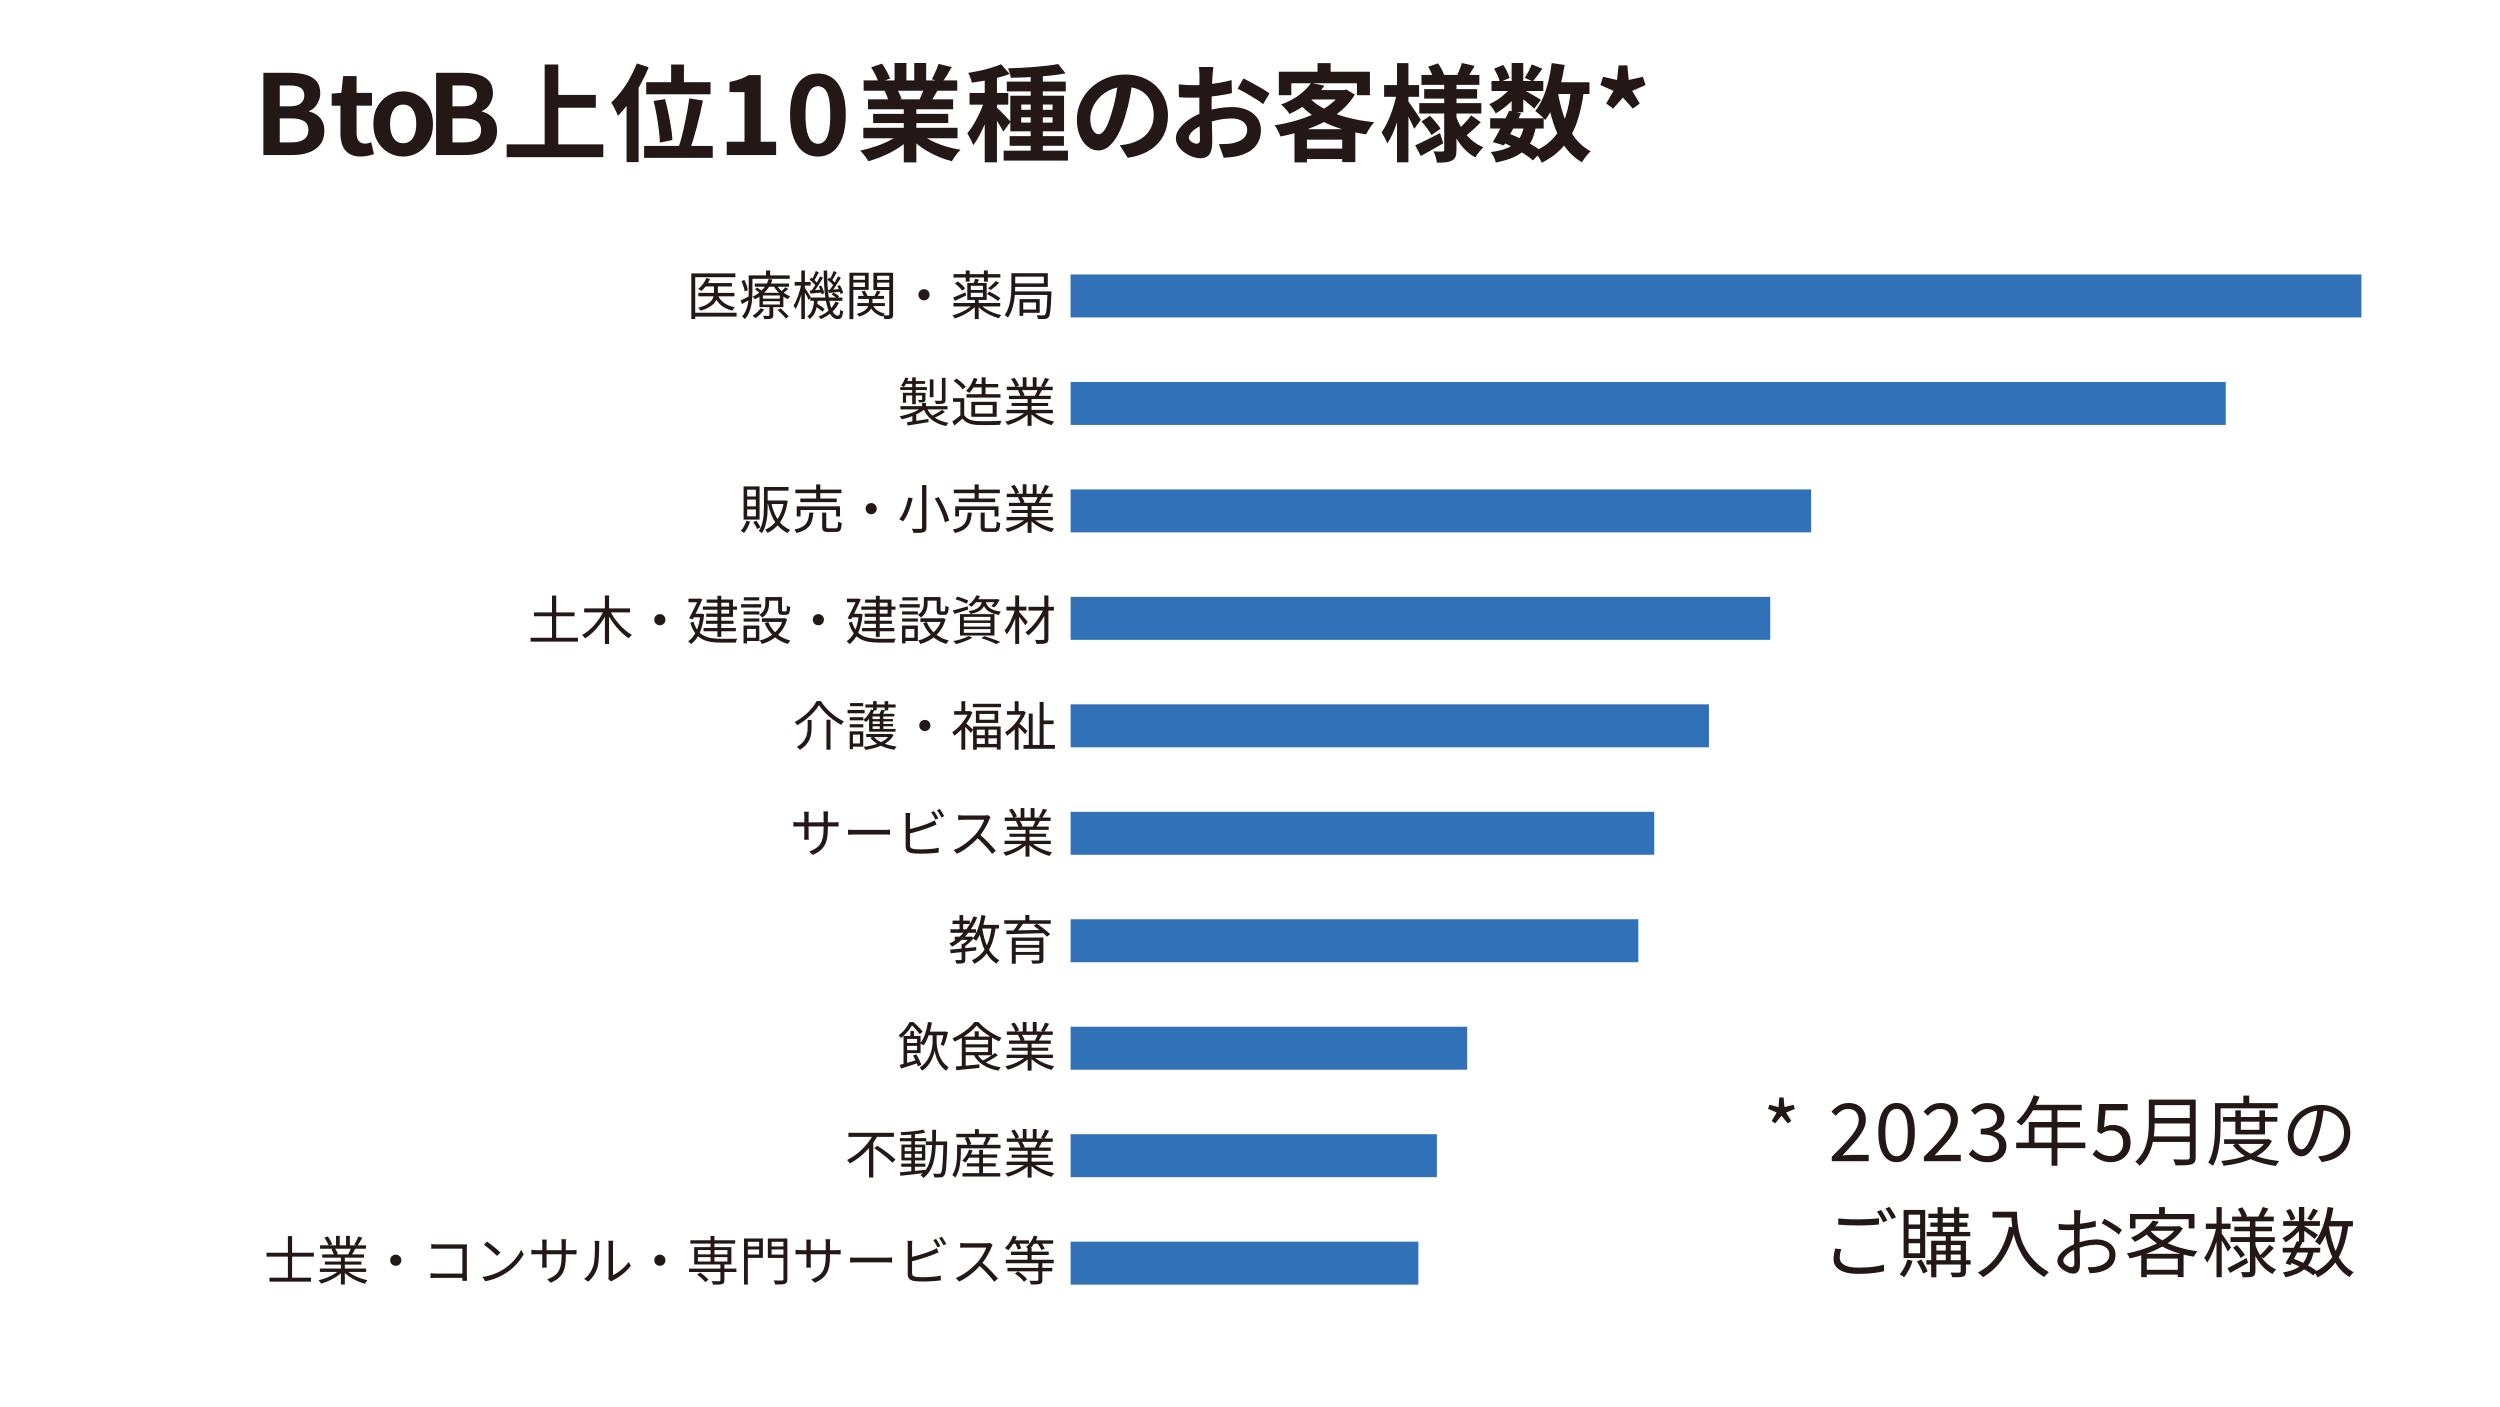 <?xml version="1.0" encoding="UTF-8"?> <svg xmlns="http://www.w3.org/2000/svg" xmlns:xlink="http://www.w3.org/1999/xlink" id="_レイヤー_5" data-name="レイヤー 5" viewBox="0 0 576 324.17"><defs><style> .cls-1 { clip-path: url(#clippath); } .cls-2 { fill: #3071b7; } .cls-3 { fill: none; } .cls-4 { fill: #231815; } </style><clipPath id="clippath"><rect class="cls-3" x="61.16" y="53.49" width="483.01" height="253"></rect></clipPath></defs><rect class="cls-2" x="246.66" y="63.24" width="297.41" height="9.9"></rect><rect class="cls-2" x="246.67" y="88" width="266.14" height="9.9"></rect><rect class="cls-2" x="246.67" y="112.76" width="170.62" height="9.9"></rect><rect class="cls-2" x="246.67" y="137.52" width="161.19" height="9.9"></rect><rect class="cls-2" x="246.67" y="162.28" width="147.07" height="9.9"></rect><rect class="cls-2" x="246.67" y="187.04" width="134.47" height="9.9"></rect><rect class="cls-2" x="246.67" y="211.8" width="130.8" height="9.9"></rect><rect class="cls-2" x="246.67" y="236.56" width="91.37" height="9.9"></rect><rect class="cls-2" x="246.67" y="261.32" width="84.39" height="9.9"></rect><rect class="cls-2" x="246.67" y="286.08" width="80.12" height="9.9"></rect><g><path class="cls-4" d="m159.28,62.99h10.15v.88h-9.25v9.64h-.9v-10.52Zm.57,9.07h9.86v.88h-9.86v-.88Zm2.88-8l.86.21c-.22.55-.5,1.07-.86,1.55-.35.48-.72.89-1.11,1.22-.06-.04-.13-.09-.22-.15-.09-.06-.19-.12-.29-.18s-.18-.1-.26-.13c.4-.3.76-.67,1.1-1.12.33-.45.59-.91.78-1.4Zm1.77,1.44h.9v1.94c0,.36-.05.73-.14,1.11-.09.37-.28.74-.55,1.11-.27.37-.67.71-1.2,1.04-.53.33-1.22.63-2.08.89-.04-.06-.09-.14-.16-.22-.07-.08-.13-.17-.2-.25-.07-.08-.14-.15-.21-.21.83-.23,1.49-.48,1.97-.76.49-.28.85-.58,1.09-.89.24-.31.4-.62.47-.94.07-.31.11-.61.11-.89v-1.92Zm-3.6,1.97h8.31v.8h-8.31v-.8Zm1.59-2.25h6.15v.78h-6.15v-.78Zm2.91,2.76c.3.75.78,1.37,1.44,1.83s1.47.79,2.45.98c-.1.09-.2.21-.3.36s-.19.29-.26.41c-1.03-.24-1.89-.65-2.57-1.21-.69-.56-1.2-1.3-1.54-2.2l.79-.17Z"></path><path class="cls-4" d="m170.64,69.24c.28-.13.6-.29.97-.48.37-.19.75-.4,1.15-.61l.21.71c-.33.21-.67.42-1.01.62-.34.2-.67.39-1,.57l-.32-.8Zm.18-4.48l.68-.27c.2.38.37.79.52,1.23.15.44.25.81.29,1.12l-.73.33c-.02-.22-.08-.46-.15-.74s-.17-.55-.27-.85c-.11-.29-.22-.57-.34-.83Zm1.69-1.31h.85v3.92c0,.47-.02.98-.06,1.52-.04.54-.12,1.08-.24,1.63-.12.55-.29,1.08-.52,1.6-.23.52-.54.99-.92,1.41-.04-.07-.1-.14-.18-.21s-.16-.15-.24-.23c-.08-.08-.15-.13-.22-.17.35-.4.63-.83.83-1.29.21-.46.36-.94.46-1.42.1-.49.17-.97.19-1.45s.04-.94.04-1.38v-3.92Zm.45,0h8.99v.79h-8.99v-.79Zm4.15.84l.86.11c-.18.58-.44,1.14-.79,1.7s-.78,1.08-1.31,1.57c-.53.49-1.17.92-1.92,1.3-.06-.1-.14-.21-.26-.33-.11-.12-.22-.21-.32-.27.71-.33,1.32-.72,1.82-1.17s.91-.92,1.22-1.42c.32-.5.54-1,.68-1.49Zm-1.88,6.75l.83.23c-.24.39-.55.76-.91,1.13-.37.36-.73.66-1.08.91-.04-.05-.1-.11-.19-.18s-.17-.14-.26-.21c-.08-.06-.16-.12-.24-.16.36-.22.7-.48,1.03-.78.33-.3.6-.61.82-.94Zm-1.33-5.71h7.9v.73h-7.9v-.73Zm.05,1.33l.51-.41c.22.14.45.3.7.5.25.19.44.36.58.51l-.52.47c-.14-.15-.33-.33-.57-.54s-.47-.38-.7-.54Zm1.03.8h5.51v3.31h-5.51v-3.31Zm.79.61v.75h3.91v-.75h-3.91Zm0,1.33v.77h3.91v-.77h-3.91Zm1.5,1.01h.89v2.23c0,.21-.03.38-.08.49-.06.12-.17.21-.35.26-.16.07-.38.1-.64.12-.26.01-.59.02-.99.02-.02-.11-.06-.24-.12-.38-.06-.14-.11-.26-.17-.38.3,0,.57.01.8.01h.47c.07,0,.12-.01.15-.04.03-.03.04-.07.04-.13v-2.2Zm-.78-8.09h.95v1.56h-.95v-1.56Zm2.4,3.29c.21.38.48.74.82,1.09.33.34.7.65,1.11.92.41.27.83.49,1.25.65-.09.08-.19.19-.29.31-.11.13-.19.24-.26.35-.44-.2-.87-.46-1.28-.78s-.8-.67-1.15-1.07-.64-.8-.88-1.24l.68-.24Zm.26,5.82l.68-.36c.23.18.46.38.71.61.24.23.47.45.68.67s.38.42.51.6l-.72.43c-.12-.19-.28-.39-.49-.62-.2-.23-.42-.46-.66-.69-.24-.23-.48-.44-.71-.63Zm1.86-5.26l.57.4c-.19.19-.41.38-.63.57-.23.19-.43.34-.62.46l-.5-.35c.2-.15.41-.33.63-.54.23-.21.41-.39.55-.55Z"></path><path class="cls-4" d="m184.6,65.47l.54.17c-.08.47-.19.97-.32,1.49s-.28,1.04-.44,1.54-.33.97-.52,1.4c-.18.43-.38.8-.58,1.11-.05-.11-.12-.24-.21-.39-.09-.15-.17-.27-.24-.38.19-.28.37-.6.54-.99.17-.38.34-.79.5-1.24s.3-.9.43-1.37.23-.92.3-1.34Zm-1.51-.51h3.69v.85h-3.69v-.85Zm1.53-2.64h.83v11.19h-.83v-11.19Zm.78,3.96c.06.08.16.22.29.42.13.2.27.42.42.66s.29.46.42.67.21.36.26.44l-.47.67c-.06-.15-.14-.34-.26-.57s-.24-.48-.37-.74c-.13-.26-.26-.49-.38-.71-.12-.21-.21-.38-.28-.51l.38-.34Zm2.19,2.62h.84c-.05.62-.13,1.23-.25,1.8-.12.58-.3,1.1-.55,1.58-.25.47-.61.88-1.07,1.22-.06-.1-.14-.21-.25-.32-.11-.12-.21-.21-.31-.29.41-.28.73-.64.94-1.06.21-.42.37-.88.47-1.39.1-.5.16-1.02.18-1.55Zm-1.05-4.45l.38-.5c.27.19.54.4.81.65.27.25.48.47.61.68l-.39.57c-.14-.2-.34-.44-.61-.7-.27-.26-.54-.5-.8-.7Zm.04,2.47c.38-.02.82-.05,1.31-.09.49-.04,1-.07,1.54-.1v.65c-.47.06-.95.11-1.41.15-.46.04-.9.08-1.3.12l-.13-.72Zm.12,1.63h7.39v.75h-7.39v-.75Zm2.26-4.88l.66.32c-.21.36-.44.74-.69,1.14-.25.4-.5.79-.75,1.16-.26.37-.5.7-.74.99l-.51-.28c.23-.29.47-.63.72-1.02.25-.39.49-.79.72-1.19.23-.41.43-.77.59-1.11Zm-1.01-1.22l.71.28c-.18.33-.37.68-.56,1.05-.2.37-.37.68-.54.93l-.52-.24c.1-.19.21-.4.33-.63.11-.23.22-.48.33-.72.1-.25.19-.47.25-.66Zm-.29,8.02l.49-.55c.21.11.43.25.67.4.24.15.46.31.66.46.21.15.38.29.52.41l-.51.63c-.13-.13-.3-.28-.51-.44-.21-.16-.43-.32-.66-.49-.23-.16-.45-.31-.66-.44Zm4.84-.99l.79.29c-.4.84-.96,1.58-1.68,2.21-.72.63-1.55,1.14-2.5,1.53-.06-.08-.13-.18-.23-.29-.1-.11-.19-.21-.27-.29.91-.36,1.7-.83,2.37-1.42.67-.59,1.18-1.27,1.51-2.02Zm-3.86-3.48l.56-.21c.16.28.31.58.44.91.13.33.21.62.25.85l-.61.26c-.03-.24-.11-.54-.23-.88-.12-.34-.26-.65-.41-.94Zm1.13-3.66h.82c0,1.21.02,2.34.08,3.4.06,1.06.16,2.02.29,2.87.13.86.3,1.59.5,2.21.21.62.44,1.1.71,1.42.27.33.56.49.89.49.18,0,.3-.09.38-.28.07-.19.12-.56.16-1.11.09.09.19.17.32.24.12.07.23.13.33.17-.05.46-.12.81-.21,1.07-.09.26-.21.44-.38.55s-.38.16-.66.16c-.49,0-.91-.19-1.27-.57-.36-.38-.67-.91-.91-1.59-.25-.69-.45-1.5-.6-2.43-.15-.93-.27-1.96-.33-3.08s-.11-2.3-.12-3.54Zm.88,2.11l.38-.5c.27.19.54.4.81.65.27.25.48.47.63.68l-.4.57c-.14-.2-.34-.44-.61-.7-.27-.26-.54-.5-.8-.7Zm.16,2.32c.38-.02.82-.04,1.3-.07.49-.03,1-.06,1.53-.1v.62c-.47.05-.95.1-1.4.14-.46.04-.89.09-1.3.13l-.13-.72Zm2.26-3.1l.67.32c-.2.35-.43.72-.67,1.1s-.49.76-.73,1.12c-.24.36-.48.68-.71.96l-.51-.29c.22-.28.45-.6.69-.98.24-.38.47-.76.69-1.15.22-.39.41-.75.57-1.07Zm-1.01-1.22l.72.28c-.18.33-.37.68-.56,1.04-.2.36-.38.67-.55.92l-.51-.24c.1-.18.21-.39.32-.62s.22-.47.32-.72c.11-.24.19-.46.26-.66Zm-.46,5.39l.44-.44c.23.12.46.26.71.43.25.16.44.31.58.45l-.46.48c-.14-.14-.33-.29-.57-.46-.24-.17-.47-.32-.69-.45Zm1.33-1.91l.56-.23c.18.28.34.59.48.92.14.33.24.61.29.85l-.6.28c-.06-.24-.15-.54-.29-.88-.13-.35-.28-.66-.44-.93Z"></path><path class="cls-4" d="m195.71,62.84h.9v10.69h-.9v-10.69Zm.46,1.63h3.42v.63h-3.42v-.63Zm.08-1.63h3.89v3.94h-3.89v-.67h3.03v-2.59h-3.03v-.68Zm3.93,5.66h.84v1.22c0,.27-.04.54-.1.83-.07.29-.21.58-.41.86s-.52.56-.92.82c-.41.26-.96.5-1.64.71-.06-.09-.14-.19-.24-.32-.1-.12-.2-.22-.3-.29.62-.17,1.12-.37,1.5-.59.37-.22.65-.45.83-.69s.3-.47.36-.71.09-.45.09-.65v-1.21Zm-2.65,1.33h6.35v.69h-6.35v-.69Zm.19-1.64h5.96v.68h-5.96v-.68Zm.77-1.01l.71-.22c.15.19.28.39.41.62.12.23.22.43.27.61l-.77.24c-.05-.18-.13-.38-.24-.62s-.24-.45-.38-.63Zm2.52,2.95c.22.54.57.99,1.07,1.35.49.37,1.09.62,1.81.77-.09.08-.18.19-.29.32-.1.13-.18.25-.24.36-.75-.21-1.39-.54-1.91-.99-.52-.45-.9-1-1.14-1.67l.71-.15Zm4.3-7.28v.68h-3.21v2.6h3.21v.68h-4.08v-3.97h4.08Zm-3.26,4.09l.83.25c-.15.24-.29.47-.44.7s-.29.43-.41.6l-.61-.23c.11-.19.22-.41.35-.66.12-.26.22-.48.29-.66Zm-.28-2.46h3.44v.63h-3.44v-.63Zm3.1-1.63h.9v9.58c0,.25-.03.45-.09.6-.06.15-.17.26-.33.34-.15.07-.37.12-.63.13s-.59.02-.97.02c-.02-.12-.05-.27-.1-.44-.05-.17-.11-.32-.16-.44.27,0,.51.01.74.01h.45c.08,0,.14-.03.16-.06s.04-.09.04-.17v-9.58Z"></path><path class="cls-4" d="m212.89,66.62c.24,0,.46.06.66.17.19.11.35.27.46.46s.17.41.17.66-.06.45-.17.65-.27.35-.46.47c-.2.11-.41.17-.66.17s-.45-.06-.65-.17c-.2-.11-.36-.27-.47-.47-.11-.2-.17-.42-.17-.65s.06-.46.17-.66c.11-.19.27-.35.47-.46.2-.11.42-.17.65-.17Z"></path><path class="cls-4" d="m224.22,70.08l.71.33c-.28.32-.62.62-1,.92-.38.3-.79.58-1.23.84-.44.26-.89.49-1.35.69-.46.2-.92.37-1.36.51-.06-.11-.14-.24-.25-.38-.11-.14-.22-.25-.3-.34.44-.11.89-.26,1.34-.43.46-.17.9-.38,1.33-.6.43-.23.83-.47,1.19-.73.36-.26.67-.53.93-.82Zm-4.61-1.52c.36-.14.79-.32,1.28-.54.5-.22,1.01-.44,1.54-.67l.18.73c-.45.22-.9.43-1.35.64s-.88.41-1.27.6l-.39-.77Zm.07-5.4h10.8v.79h-10.8v-.79Zm0,6.65h10.77v.8h-10.77v-.8Zm.33-4.5l.66-.47c.33.22.65.48.97.79.33.3.57.58.73.83l-.69.52c-.15-.24-.39-.52-.71-.84s-.64-.59-.96-.83Zm2.5-2.98h.9v2.57h-.9v-2.57Zm.35,2.88h4.47v3.89h-4.47v-3.89Zm.82.64v.97h2.8v-.97h-2.8Zm0,1.61v.99h2.8v-.99h-2.8Zm1-3.21l.89.17c-.1.23-.2.45-.3.66s-.2.41-.29.58l-.75-.17c.08-.19.16-.4.25-.63.08-.23.15-.44.2-.62Zm-.09,4.66h.9v4.6h-.9v-4.6Zm1.27,1.24c.32.37.75.71,1.27,1.04.52.33,1.09.61,1.71.85s1.23.42,1.85.55c-.09.09-.19.21-.3.35s-.19.27-.25.38c-.62-.17-1.25-.4-1.88-.68s-1.21-.61-1.74-.99c-.54-.38-.99-.79-1.35-1.23l.68-.28Zm.83-7.83h.91v2.57h-.91v-2.57Zm.71,5.43l.52-.57c.29.14.6.29.92.47.32.17.63.35.92.54s.54.36.72.52l-.55.64c-.18-.16-.41-.34-.71-.53s-.6-.38-.92-.57-.63-.35-.92-.5Zm2.03-3.01l.78.41c-.28.3-.6.6-.94.89s-.67.55-.97.76l-.67-.37c.19-.15.4-.33.63-.52.22-.19.44-.4.64-.61s.38-.4.54-.57Z"></path><path class="cls-4" d="m233.01,62.95h.9v2.91c0,.53-.02,1.11-.06,1.73-.04.63-.12,1.27-.24,1.93-.12.66-.29,1.31-.5,1.94-.22.63-.52,1.21-.89,1.73-.04-.07-.11-.13-.2-.21s-.19-.14-.29-.21c-.1-.07-.18-.12-.24-.16.34-.49.61-1.02.82-1.6s.35-1.17.46-1.78.17-1.19.2-1.77.05-1.11.05-1.61v-2.91Zm.54,0h7.86v3.14h-7.86v-.79h6.95v-1.56h-6.95v-.79Zm.01,4.19h8.09v.82h-8.09v-.82Zm1.34,1.78h.85v3.86h-.85v-3.86Zm.49,0h4.16v3.15h-4.16v-.75h3.31v-1.64h-3.31v-.75Zm5.96-1.78h.91v.26c0,.07,0,.12-.01.17-.04.93-.08,1.73-.12,2.38-.04.65-.09,1.19-.13,1.62-.05.43-.11.76-.17,1-.07.24-.15.42-.24.53-.11.14-.24.23-.37.28-.13.05-.29.09-.47.11-.17.02-.4.02-.69.02s-.6-.01-.94-.04c0-.12-.04-.26-.08-.43-.04-.16-.1-.3-.18-.43.32.02.62.04.89.05.27,0,.46.01.58.01s.2,0,.27-.03c.07-.02.13-.06.18-.13.1-.11.18-.34.25-.69.07-.36.13-.9.18-1.62s.1-1.69.14-2.89v-.17Z"></path></g><g><path class="cls-4" d="m212.41,93.86l.73.33c-.32.28-.68.54-1.09.79-.41.25-.86.47-1.34.68-.48.21-.97.39-1.46.55s-.98.29-1.46.4c-.06-.11-.14-.23-.24-.37s-.2-.25-.29-.33c.47-.08.95-.19,1.44-.33.49-.14.97-.29,1.42-.47.46-.17.89-.37,1.28-.58s.73-.44,1-.66Zm-4.99-4.66h6.15v.66h-6.15v-.66Zm.05,4.38h10.84v.75h-10.84v-.75Zm1.11-6.61l.72.17c-.13.37-.29.74-.47,1.11s-.37.68-.57.94c-.07-.06-.18-.12-.32-.19l-.35-.18c.22-.24.41-.53.58-.86.17-.33.3-.66.41-.99Zm-.55,3.53h4.77v.62h-4.04v1.67h-.73v-2.29Zm.66-2.7h4.45v.64h-4.71l.26-.64Zm.27,9.47c.41-.06.88-.12,1.41-.2.54-.08,1.11-.17,1.71-.26.6-.1,1.21-.19,1.82-.28l.04.73c-.86.14-1.72.28-2.57.42-.85.14-1.6.26-2.25.36l-.16-.77Zm1.21-10.33h.82v6.18h-.82v-6.18Zm.05,8.65l.47-.47.41.13v2.34h-.89v-2Zm2.24-5.09h.77v1.5c0,.17-.02.3-.06.4-.04.09-.13.16-.26.21-.12.06-.28.09-.46.1-.19,0-.42.01-.69.01-.02-.09-.05-.19-.1-.29s-.1-.2-.15-.29c.2,0,.38.01.52.01s.24,0,.3-.01c.09,0,.13-.04.13-.13v-1.5Zm-.02,2.35h.92v1.17h-.92v-1.17Zm1.02.97c.38.96,1,1.74,1.86,2.36.86.61,1.93,1.03,3.2,1.25-.1.08-.19.2-.29.35-.1.15-.17.28-.23.38-.89-.18-1.68-.45-2.37-.82s-1.27-.83-1.76-1.39c-.49-.56-.88-1.2-1.18-1.94l.77-.18Zm.77-6.41h.84v4.1h-.84v-4.1Zm2.82,7.02l.67.49c-.38.27-.81.53-1.28.78-.47.25-.92.46-1.32.63l-.57-.45c.27-.13.56-.28.86-.44.31-.17.61-.34.9-.51s.54-.34.74-.49Zm-.04-7.38h.84v5.08c0,.24-.03.41-.09.54-.06.12-.18.21-.36.28-.17.06-.4.1-.69.12-.29.01-.65.02-1.08.02-.02-.11-.05-.24-.11-.38-.06-.14-.12-.27-.18-.38.33,0,.63.01.9.02.27,0,.45,0,.54,0,.09,0,.15-.01.18-.04s.05-.08.05-.15v-5.08Z"></path><path class="cls-4" d="m222.16,95.65c.29.45.7.78,1.22,1,.52.22,1.13.34,1.84.36.33.02.74.03,1.21.03s.97,0,1.5,0c.52,0,1.03-.02,1.51-.04.49-.02.91-.04,1.28-.06-.04.06-.08.15-.12.27-.04.11-.08.23-.11.35s-.06.22-.07.31c-.33.02-.73.03-1.18.04-.45,0-.92.01-1.41.02-.49,0-.96,0-1.42,0-.46,0-.85-.01-1.19-.02-.8-.03-1.48-.16-2.04-.39-.56-.23-1.04-.58-1.43-1.07-.29.26-.59.52-.9.79-.31.26-.63.53-.96.81l-.47-.94c.29-.2.61-.42.94-.68.34-.26.66-.51.98-.77h.83Zm0-3.91v4.31h-.89v-3.46h-1.7v-.85h2.59Zm-2.46-3.97l.67-.55c.27.17.54.37.82.59.28.22.53.45.76.67.23.23.42.44.57.63l-.73.61c-.12-.2-.3-.41-.53-.65s-.48-.47-.75-.7c-.27-.23-.54-.44-.8-.61Zm4.67-.68l.85.19c-.21.62-.48,1.23-.82,1.8s-.68,1.06-1.05,1.46c-.06-.05-.13-.1-.22-.16-.09-.06-.19-.11-.29-.17-.1-.05-.19-.09-.27-.13.39-.37.74-.83,1.05-1.36s.56-1.08.74-1.65Zm-1.69,3.74h7.84v.78h-7.84v-.78Zm1.11,1.74h5.85v3.46h-5.85v-3.46Zm.38-4.1h5.82v.79h-5.82v-.79Zm.51,4.86v1.94h4.03v-1.94h-4.03Zm1.49-6.39h.9v4.41h-.9v-4.41Z"></path><path class="cls-4" d="m236.46,94.76l.73.34c-.37.41-.84.8-1.39,1.17-.55.37-1.14.69-1.76.97-.62.28-1.24.51-1.85.68-.04-.08-.1-.17-.16-.26-.07-.09-.14-.19-.21-.28-.07-.09-.15-.17-.22-.23.6-.14,1.21-.33,1.83-.57.62-.24,1.19-.52,1.73-.84.54-.32.97-.64,1.31-.99Zm-4.54-.32h10.66v.78h-10.66v-.78Zm.04-5.34h10.58v.78h-10.58v-.78Zm.5,2.09h9.64v.75h-9.64v-.75Zm.49-3.87l.78-.27c.21.27.42.57.62.91.2.34.34.64.43.89l-.83.32c-.08-.25-.22-.55-.41-.9s-.39-.67-.59-.95Zm.12,5.51h8.43v.71h-8.43v-.71Zm1.47-2.87l.86-.16c.14.2.27.42.4.66.13.25.21.46.26.65l-.9.18c-.05-.18-.13-.4-.25-.65-.12-.26-.24-.49-.37-.69Zm1.1-3.04h.86v2.56h-.86v-2.56Zm1.12,4.62h.91v6.58h-.91v-6.58Zm1.19,3.19c.26.27.57.53.94.78.37.25.77.48,1.22.69s.9.4,1.37.55.94.29,1.4.4c-.06.06-.14.14-.21.24-.08.09-.15.19-.22.29-.07.1-.13.19-.17.27-.46-.13-.93-.29-1.41-.49s-.93-.42-1.38-.67c-.44-.25-.86-.53-1.24-.83-.39-.3-.72-.61-1-.94l.71-.3Zm0-7.81h.88v2.51h-.88v-2.51Zm1.19,2.73l.94.24c-.15.27-.3.53-.45.8-.15.26-.3.5-.44.7l-.75-.23c.12-.22.25-.47.38-.75s.24-.54.32-.75Zm1.63-2.57l.94.25c-.18.33-.37.66-.57.99s-.39.63-.56.87l-.74-.26c.11-.17.23-.36.35-.58.12-.22.23-.44.33-.67.1-.23.19-.43.25-.61Z"></path></g><g><path class="cls-4" d="m171.97,119.98l.86.19c-.15.5-.36.98-.61,1.45-.25.47-.52.87-.82,1.19-.05-.05-.12-.11-.21-.18-.09-.07-.18-.13-.27-.19-.09-.06-.18-.11-.25-.15.29-.29.55-.64.77-1.05.22-.41.4-.83.52-1.27Zm-.65-7.91h3.69v7.64h-3.69v-7.64Zm.83.75v1.56h2v-1.56h-2Zm0,2.28v1.56h2v-1.56h-2Zm0,2.28v1.58h2v-1.58h-2Zm1.39,2.91l.73-.32c.17.24.34.51.52.79s.31.53.4.74l-.75.39c-.08-.22-.21-.48-.38-.78-.17-.3-.34-.58-.51-.83Zm2.48-8.08h.85v4.43c0,.47-.01.98-.04,1.52-.03.54-.09,1.09-.18,1.64-.09.55-.22,1.08-.4,1.6s-.41.99-.71,1.43c-.05-.06-.12-.12-.21-.18-.09-.06-.18-.12-.27-.18-.09-.06-.17-.1-.24-.13.37-.54.63-1.14.8-1.8.17-.66.28-1.32.32-2,.04-.67.07-1.31.07-1.9v-4.43Zm4.6,3.1h.16l.16-.02.55.13c-.19,1.31-.5,2.45-.93,3.41-.43.96-.97,1.76-1.59,2.41s-1.34,1.16-2.14,1.54c-.03-.07-.08-.16-.14-.25-.06-.09-.12-.18-.19-.27-.06-.09-.13-.16-.21-.22.73-.31,1.39-.76,1.98-1.35.59-.59,1.08-1.32,1.49-2.2.41-.87.69-1.88.86-3.02v-.16Zm-4.31-3.1h5.37v.84h-5.37v-.84Zm.21,3.1h4.34v.82h-4.34v-.82Zm1.18.55c.21.98.5,1.88.88,2.7.38.82.85,1.53,1.43,2.13s1.26,1.07,2.06,1.4c-.06.06-.13.13-.21.21-.08.09-.15.17-.22.26-.07.09-.12.17-.17.26-.82-.4-1.53-.92-2.12-1.57-.59-.65-1.08-1.41-1.48-2.29-.39-.88-.71-1.86-.94-2.95l.77-.16Z"></path><path class="cls-4" d="m186.45,118.11h.95c-.06.62-.15,1.19-.28,1.69s-.33.94-.61,1.32c-.28.38-.66.71-1.14.99-.48.28-1.11.51-1.87.7-.02-.08-.07-.17-.12-.27-.06-.1-.12-.19-.19-.29-.07-.09-.14-.17-.2-.22.7-.15,1.27-.34,1.7-.57.44-.23.78-.5,1.02-.82s.41-.69.52-1.11c.1-.42.18-.89.22-1.42Zm-3.2-5.31h10.61v.84h-10.61v-.84Zm.32,3.86h9.97v2.34h-.91v-1.5h-8.18v1.5h-.88v-2.34Zm.82-1.79h8.39v.82h-8.39v-.82Zm3.65-3.27h.95v3.7h-.95v-3.7Zm1.42,6.51h.91v3.22c0,.17.03.28.1.33.07.05.22.07.47.07h1.62c.15,0,.26-.04.33-.11.08-.07.13-.22.16-.45.03-.23.05-.57.06-1.03.07.05.16.1.25.15.1.05.2.09.3.13.11.04.2.07.28.09-.03.55-.09.98-.18,1.28-.08.3-.22.5-.4.61-.18.11-.43.16-.74.16h-1.79c-.37,0-.66-.03-.86-.1-.2-.07-.34-.19-.42-.37s-.12-.43-.12-.74v-3.24Z"></path><path class="cls-4" d="m200.72,115.9c.24,0,.46.06.66.17.19.11.35.27.46.46s.17.41.17.66-.06.45-.17.65-.27.35-.46.47c-.2.11-.41.17-.66.17s-.45-.06-.65-.17c-.2-.11-.36-.27-.47-.47-.11-.2-.17-.42-.17-.65s.06-.46.17-.66c.11-.19.27-.35.47-.46.2-.11.42-.17.65-.17Z"></path><path class="cls-4" d="m209.26,114.62l1.02.17c-.14.59-.31,1.21-.51,1.87s-.45,1.28-.73,1.89-.61,1.13-.99,1.59c-.07-.06-.16-.12-.26-.18-.1-.06-.21-.12-.32-.18s-.21-.1-.29-.13c.37-.43.68-.93.95-1.51s.5-1.17.69-1.78c.19-.61.33-1.19.43-1.73Zm3.19-2.86h.99v9.76c0,.33-.05.58-.15.74s-.26.28-.47.35c-.23.07-.53.12-.92.15-.39.02-.86.03-1.43.02-.02-.08-.05-.18-.09-.3-.04-.12-.09-.23-.14-.35-.05-.11-.1-.22-.15-.3.3,0,.59.01.86.02.28,0,.52,0,.72,0,.21,0,.35,0,.43,0,.12,0,.21-.03.26-.08.05-.04.08-.13.08-.25v-9.76Zm2.93,3.1l.88-.33c.37.57.71,1.18,1.03,1.83.32.65.61,1.29.86,1.91.25.62.42,1.18.53,1.67l-.99.4c-.09-.49-.25-1.04-.48-1.67-.23-.63-.51-1.27-.83-1.93-.32-.66-.66-1.28-1-1.87Z"></path><path class="cls-4" d="m222.96,118.11h.95c-.06.62-.15,1.19-.28,1.69s-.33.94-.61,1.32c-.28.38-.66.71-1.14.99-.48.28-1.11.51-1.87.7-.02-.08-.07-.17-.12-.27-.06-.1-.12-.19-.19-.29-.07-.09-.14-.17-.2-.22.7-.15,1.27-.34,1.7-.57.44-.23.78-.5,1.02-.82s.41-.69.52-1.11c.1-.42.18-.89.22-1.42Zm-3.2-5.31h10.61v.84h-10.61v-.84Zm.32,3.86h9.97v2.34h-.91v-1.5h-8.18v1.5h-.88v-2.34Zm.82-1.79h8.39v.82h-8.39v-.82Zm3.65-3.27h.95v3.7h-.95v-3.7Zm1.42,6.51h.91v3.22c0,.17.03.28.1.33.07.05.22.07.47.07h1.62c.15,0,.26-.04.33-.11.08-.07.13-.22.16-.45.03-.23.05-.57.06-1.03.07.05.16.1.25.15.1.05.2.09.3.13.11.04.2.07.28.09-.03.55-.09.98-.18,1.28-.08.3-.22.5-.4.61-.18.11-.43.16-.74.16h-1.79c-.37,0-.66-.03-.86-.1-.2-.07-.34-.19-.42-.37s-.12-.43-.12-.74v-3.24Z"></path><path class="cls-4" d="m236.46,119.42l.73.34c-.37.41-.84.8-1.39,1.17-.55.37-1.14.69-1.76.97-.62.28-1.24.51-1.85.68-.04-.08-.1-.17-.16-.26-.07-.09-.14-.19-.21-.28-.07-.09-.15-.17-.22-.23.6-.14,1.21-.33,1.83-.57.62-.24,1.19-.52,1.73-.84.54-.32.97-.64,1.31-.99Zm-4.54-.32h10.66v.78h-10.66v-.78Zm.04-5.34h10.58v.78h-10.58v-.78Zm.5,2.09h9.64v.75h-9.64v-.75Zm.49-3.87l.78-.27c.21.27.42.57.62.91.2.34.34.64.43.89l-.83.32c-.08-.25-.22-.55-.41-.9s-.39-.67-.59-.95Zm.12,5.51h8.43v.71h-8.43v-.71Zm1.47-2.87l.86-.16c.14.2.27.42.4.66.13.25.21.46.26.65l-.9.18c-.05-.18-.13-.4-.25-.65-.12-.26-.24-.49-.37-.69Zm1.1-3.04h.86v2.56h-.86v-2.56Zm1.12,4.62h.91v6.58h-.91v-6.58Zm1.19,3.19c.26.27.57.53.94.78.37.25.77.48,1.22.69s.9.4,1.37.55.94.29,1.4.4c-.06.06-.14.14-.21.24-.08.09-.15.19-.22.29-.07.1-.13.19-.17.27-.46-.13-.93-.29-1.41-.49s-.93-.42-1.38-.67c-.44-.25-.86-.53-1.24-.83-.39-.3-.72-.61-1-.94l.71-.3Zm0-7.81h.88v2.51h-.88v-2.51Zm1.19,2.73l.94.24c-.15.27-.3.53-.45.8-.15.26-.3.5-.44.7l-.75-.23c.12-.22.25-.47.38-.75s.24-.54.32-.75Zm1.63-2.57l.94.25c-.18.33-.37.66-.57.99s-.39.63-.56.87l-.74-.26c.11-.17.23-.36.35-.58.12-.22.23-.44.33-.67.1-.23.19-.43.25-.61Z"></path></g><g><path class="cls-4" d="m122.24,146.94h10.92v.89h-10.92v-.89Zm.78-5.84h9.36v.89h-9.36v-.89Zm4.16-3.88h.97v10.3h-.97v-10.3Z"></path><path class="cls-4" d="m139.17,140.64l.79.28c-.28.63-.62,1.25-1,1.85-.38.6-.79,1.17-1.24,1.71-.45.54-.92,1.03-1.41,1.47-.49.44-1,.82-1.52,1.12-.05-.08-.12-.17-.2-.26-.08-.09-.17-.18-.25-.27-.08-.09-.16-.17-.23-.23.5-.28,1-.62,1.49-1.02.49-.41.96-.86,1.4-1.37.44-.51.85-1.04,1.22-1.59s.68-1.12.94-1.69Zm-4.58-.46h10.56v.91h-10.56v-.91Zm4.78-2.98h.96v11.18h-.96v-11.18Zm1.14,3.47c.27.54.59,1.09.96,1.64s.79,1.07,1.24,1.58.92.96,1.41,1.36c.49.41.97.75,1.46,1.02-.07.06-.15.13-.24.23-.09.09-.17.19-.26.29s-.15.19-.19.28c-.5-.32-.99-.7-1.47-1.14-.49-.44-.96-.93-1.41-1.47-.45-.54-.87-1.11-1.25-1.7-.39-.6-.72-1.19-1.02-1.79l.78-.28Z"></path><path class="cls-4" d="m152.03,141.49c.24,0,.46.06.66.17.19.11.35.27.46.46s.17.41.17.66-.06.45-.17.65-.27.35-.46.47c-.2.11-.41.17-.66.17s-.45-.06-.65-.17c-.2-.11-.36-.27-.47-.47-.11-.2-.17-.42-.17-.65s.06-.46.17-.66c.11-.19.27-.35.47-.46.2-.11.42-.17.65-.17Z"></path><path class="cls-4" d="m161.36,141.41h.34s.54.11.54.11c-.18,1.78-.53,3.22-1.05,4.34-.52,1.12-1.18,1.96-1.97,2.54-.04-.07-.1-.14-.19-.22-.08-.08-.17-.16-.25-.24-.08-.08-.16-.14-.24-.18.78-.52,1.41-1.28,1.88-2.29.47-1.01.79-2.3.94-3.86v-.2Zm-2.74-3.47h2.64v.83h-2.64v-.83Zm2.31,0h.12l.15-.04.62.18c-.18.43-.39.91-.65,1.45-.25.54-.51,1.08-.78,1.62-.27.55-.53,1.06-.78,1.55l-.84-.23c.19-.37.39-.75.6-1.15.2-.4.4-.8.6-1.21.2-.41.38-.79.54-1.14.17-.36.31-.66.42-.91v-.12Zm-1.16,5.27c.24.84.57,1.51.97,2.04s.87.92,1.41,1.2c.54.28,1.14.47,1.8.57s1.38.16,2.15.16h1.36c.32,0,.64,0,.96,0,.32,0,.62,0,.88-.01.26,0,.45,0,.58,0-.05.06-.1.15-.15.26s-.09.22-.13.33-.07.21-.08.3h-3.43c-.88,0-1.69-.06-2.43-.18-.73-.12-1.39-.35-1.98-.67-.58-.32-1.1-.79-1.54-1.38-.44-.6-.81-1.37-1.1-2.33l.73-.27Zm-.04-1.8h1.98v.83h-2.11l.12-.83Zm2.2-1.67h7.88v.74h-7.88v-.74Zm.17,4.95h7.44v.75h-7.44v-.75Zm.54-1.67h6.37v.71h-6.37v-.71Zm.17-4.88h6.07v3.98h-6.16v-.74h5.27v-2.51h-5.18v-.73Zm2.48-.88h.89v9.47h-.89v-9.47Z"></path><path class="cls-4" d="m170.75,139.2h4.64v.77h-4.64v-.77Zm.56,4.93h.8v4.11h-.8v-4.11Zm.02-3.26h3.63v.72h-3.63v-.72Zm0,1.62h3.63v.73h-3.63v-.73Zm.05-4.88h3.55v.73h-3.55v-.73Zm.38,6.52h3.19v3.55h-3.19v-.75h2.39v-2.03h-2.39v-.77Zm4.58-6.56h.86v1.48c0,.34-.04.71-.12,1.1s-.23.77-.45,1.13c-.22.37-.55.69-.99.99-.04-.07-.1-.14-.19-.21-.09-.08-.17-.15-.26-.23s-.16-.13-.23-.17c.39-.26.68-.54.88-.83.19-.3.32-.6.39-.91.07-.31.1-.6.1-.89v-1.46Zm4.07,4.88h.17l.16-.04.6.23c-.21.8-.51,1.52-.89,2.14-.39.62-.83,1.17-1.34,1.64-.51.47-1.07.87-1.67,1.19s-1.24.58-1.92.77c-.02-.08-.06-.17-.12-.27-.06-.1-.12-.2-.18-.3-.07-.1-.13-.17-.2-.23.62-.16,1.21-.38,1.78-.67.57-.28,1.09-.63,1.58-1.04.48-.41.9-.89,1.25-1.43s.62-1.15.8-1.83v-.16Zm-4.86,0h5.21v.84h-5.21v-.84Zm1.45.85c.41,1.05,1.06,1.96,1.94,2.7.88.75,1.93,1.27,3.16,1.58-.06.06-.14.13-.21.23-.08.1-.15.19-.22.29-.07.1-.13.18-.18.26-1.26-.37-2.33-.96-3.23-1.78s-1.59-1.83-2.08-3.01l.82-.27Zm-.29-5.73h3.04v.82h-3.04v-.82Zm2.59,0h.88v2.98c0,.14.01.23.04.26.03.04.09.05.19.05h.62c.07,0,.12-.03.15-.08.04-.06.07-.18.08-.37.02-.19.03-.48.03-.87.09.07.21.14.36.19.15.06.29.1.41.13-.02.48-.07.85-.14,1.11-.07.26-.17.44-.29.54s-.3.15-.52.15h-.85c-.25,0-.45-.03-.59-.1-.14-.06-.24-.18-.3-.33s-.08-.38-.08-.67v-2.99Z"></path><path class="cls-4" d="m188.55,141.49c.24,0,.46.06.66.17.19.11.35.27.46.46s.17.41.17.66-.06.45-.17.65-.27.35-.46.47c-.2.11-.41.17-.66.17s-.45-.06-.65-.17c-.2-.11-.36-.27-.47-.47-.11-.2-.17-.42-.17-.65s.06-.46.17-.66c.11-.19.27-.35.47-.46.2-.11.42-.17.65-.17Z"></path><path class="cls-4" d="m197.87,141.41h.34s.54.11.54.11c-.18,1.78-.53,3.22-1.05,4.34-.52,1.12-1.18,1.96-1.97,2.54-.04-.07-.1-.14-.19-.22-.08-.08-.17-.16-.25-.24-.08-.08-.16-.14-.24-.18.78-.52,1.41-1.28,1.88-2.29.47-1.01.79-2.3.94-3.86v-.2Zm-2.74-3.47h2.64v.83h-2.64v-.83Zm2.31,0h.12l.15-.04.62.18c-.18.43-.39.91-.65,1.45-.25.54-.51,1.08-.78,1.62-.27.55-.53,1.06-.78,1.55l-.84-.23c.19-.37.39-.75.6-1.15.2-.4.4-.8.6-1.21.2-.41.38-.79.54-1.14.17-.36.31-.66.42-.91v-.12Zm-1.16,5.27c.24.84.57,1.51.97,2.04s.87.92,1.41,1.2c.54.28,1.14.47,1.8.57s1.38.16,2.15.16h1.36c.32,0,.64,0,.96,0,.32,0,.62,0,.88-.01.26,0,.45,0,.58,0-.05.06-.1.15-.15.26s-.09.22-.13.33-.07.21-.08.3h-3.43c-.88,0-1.69-.06-2.43-.18-.73-.12-1.39-.35-1.98-.67-.58-.32-1.1-.79-1.54-1.38-.44-.6-.81-1.37-1.1-2.33l.73-.27Zm-.04-1.8h1.98v.83h-2.11l.12-.83Zm2.2-1.67h7.88v.74h-7.88v-.74Zm.17,4.95h7.44v.75h-7.44v-.75Zm.54-1.67h6.37v.71h-6.37v-.71Zm.17-4.88h6.07v3.98h-6.16v-.74h5.27v-2.51h-5.18v-.73Zm2.48-.88h.89v9.47h-.89v-9.47Z"></path><path class="cls-4" d="m207.27,139.2h4.64v.77h-4.64v-.77Zm.56,4.93h.8v4.11h-.8v-4.11Zm.02-3.26h3.63v.72h-3.63v-.72Zm0,1.62h3.63v.73h-3.63v-.73Zm.05-4.88h3.55v.73h-3.55v-.73Zm.38,6.52h3.19v3.55h-3.19v-.75h2.39v-2.03h-2.39v-.77Zm4.58-6.56h.86v1.48c0,.34-.04.71-.12,1.1s-.23.77-.45,1.13c-.22.37-.55.69-.99.99-.04-.07-.1-.14-.19-.21-.09-.08-.17-.15-.26-.23s-.16-.13-.23-.17c.39-.26.68-.54.88-.83.19-.3.32-.6.39-.91.07-.31.1-.6.1-.89v-1.46Zm4.07,4.88h.17l.16-.04.6.23c-.21.8-.51,1.52-.89,2.14-.39.62-.83,1.17-1.34,1.64-.51.47-1.07.87-1.67,1.19s-1.24.58-1.92.77c-.02-.08-.06-.17-.12-.27-.06-.1-.12-.2-.18-.3-.07-.1-.13-.17-.2-.23.62-.16,1.21-.38,1.78-.67.57-.28,1.09-.63,1.58-1.04.48-.41.9-.89,1.25-1.43s.62-1.15.8-1.83v-.16Zm-4.86,0h5.21v.84h-5.21v-.84Zm1.45.85c.41,1.05,1.06,1.96,1.94,2.7.88.75,1.93,1.27,3.16,1.58-.06.06-.14.13-.21.23-.08.1-.15.19-.22.29-.07.1-.13.18-.18.26-1.26-.37-2.33-.96-3.23-1.78s-1.59-1.83-2.08-3.01l.82-.27Zm-.29-5.73h3.04v.82h-3.04v-.82Zm2.59,0h.88v2.98c0,.14.01.23.04.26.03.04.09.05.19.05h.62c.07,0,.12-.03.15-.08.04-.06.07-.18.08-.37.02-.19.03-.48.03-.87.09.07.21.14.36.19.15.06.29.1.41.13-.02.48-.07.85-.14,1.11-.07.26-.17.44-.29.54s-.3.15-.52.15h-.85c-.25,0-.45-.03-.59-.1-.14-.06-.24-.18-.3-.33s-.08-.38-.08-.67v-2.99Z"></path><path class="cls-4" d="m219.53,140.65c.44-.11.96-.26,1.58-.43.61-.17,1.23-.34,1.86-.51l.1.73c-.54.18-1.09.36-1.65.53-.56.17-1.06.33-1.52.47l-.37-.79Zm3.68,5.9l.84.38c-.33.19-.71.39-1.14.57s-.87.36-1.32.51c-.46.15-.88.29-1.29.4-.05-.06-.11-.14-.19-.22s-.16-.17-.25-.26c-.09-.08-.17-.15-.24-.2.42-.09.85-.2,1.3-.32.44-.12.86-.25,1.26-.4.4-.15.74-.3,1.03-.46Zm-3.07-8.47l.41-.63c.28.07.58.16.9.27.32.11.62.22.92.34.3.12.54.22.74.32l-.4.72c-.19-.11-.44-.23-.73-.35-.29-.12-.6-.24-.92-.37s-.63-.22-.91-.3Zm1.04,3.42h7.94v4.92h-7.94v-4.92Zm.89.62v.82h6.13v-.82h-6.13Zm0,1.41v.84h6.13v-.84h-6.13Zm0,1.42v.85h6.13v-.85h-6.13Zm2.9-7.78l.82.12c-.2.45-.46.89-.79,1.32s-.72.83-1.19,1.2c-.08-.08-.19-.17-.32-.26-.13-.09-.26-.15-.37-.2.46-.32.84-.67,1.14-1.06s.54-.77.71-1.13Zm1.31,1.14h.84c-.07.43-.18.81-.32,1.15-.14.34-.35.64-.61.89-.26.26-.61.48-1.03.66s-.94.33-1.56.46c-.04-.1-.11-.21-.19-.34-.09-.13-.17-.24-.24-.32.56-.09,1.03-.21,1.41-.35.38-.15.68-.32.91-.52.23-.2.41-.43.54-.71s.21-.58.26-.93Zm-1.51-.26h4.88v.69h-5.42l.54-.69Zm1.31,8.98l.74-.46c.45.14.9.28,1.35.44s.88.31,1.29.47c.41.16.75.31,1.05.44l-1.02.46c-.25-.13-.56-.27-.92-.43-.37-.15-.76-.31-1.18-.47s-.86-.31-1.3-.46Zm1-8.52c.06.26.15.51.27.76.13.25.31.48.57.7.25.22.59.41,1.03.57.43.16.99.29,1.67.39-.08.09-.17.21-.27.36-.1.15-.17.28-.21.4-.72-.13-1.31-.3-1.78-.52-.46-.21-.83-.46-1.09-.74-.27-.28-.47-.58-.62-.89-.14-.31-.25-.63-.33-.94l.75-.09Zm2.34-.46h.15l.15-.04.62.18c-.17.32-.36.63-.58.95-.21.32-.43.58-.65.79l-.73-.26c.19-.2.38-.43.57-.7.2-.27.35-.54.47-.8v-.13Z"></path><path class="cls-4" d="m233.87,140.33l.63.22c-.12.5-.27,1.02-.46,1.54s-.38,1.04-.61,1.54c-.22.5-.46.97-.71,1.41-.25.43-.5.81-.76,1.11-.06-.14-.14-.29-.24-.46s-.19-.31-.27-.42c.24-.28.49-.6.73-.98.24-.38.47-.79.68-1.24s.4-.9.57-1.36c.17-.46.31-.92.43-1.36Zm-2-.55h4.62v.89h-4.62v-.89Zm2.03-2.6h.91v11.19h-.91v-11.19Zm.84,3.74c.07.07.18.19.33.35.15.16.3.33.47.53.17.19.34.39.5.59.17.2.32.38.46.54s.24.28.3.36l-.58.78c-.1-.16-.23-.37-.41-.62-.17-.25-.36-.5-.56-.77-.2-.27-.39-.52-.57-.75-.18-.23-.33-.41-.43-.54l.49-.46Zm5.76-.72l.73.45c-.23.54-.5,1.08-.82,1.62-.32.55-.67,1.08-1.06,1.59-.38.52-.79.99-1.21,1.43s-.84.82-1.26,1.14c-.07-.12-.17-.25-.29-.4-.12-.15-.24-.26-.35-.35.41-.28.83-.62,1.24-1.04.41-.41.81-.87,1.19-1.36.38-.49.72-1,1.04-1.53s.58-1.04.8-1.56Zm-3.55-.4h5.87v.88h-5.87v-.88Zm3.65-2.6h.95v9.93c0,.33-.04.56-.13.72-.08.15-.23.27-.44.34-.19.08-.47.13-.84.15-.37.02-.81.03-1.33.03-.02-.13-.07-.29-.13-.47-.07-.18-.13-.34-.2-.47.4,0,.77.01,1.12.01s.58,0,.69-.01c.11,0,.19-.02.24-.06.04-.04.07-.12.07-.23v-9.94Z"></path></g><g class="cls-1"><g><path class="cls-4" d="m61.4,288.63h10.92v.9h-10.92v-.9Zm.68,5.75h9.58v.91h-9.58v-.91Zm4.25-9.58h.97v10.26h-.97v-10.26Z"></path><path class="cls-4" d="m78.24,292.59l.73.34c-.37.41-.84.8-1.39,1.17-.55.37-1.14.69-1.76.97-.62.28-1.24.51-1.85.68-.04-.08-.1-.17-.16-.26-.07-.09-.14-.19-.21-.28-.07-.09-.15-.17-.22-.23.6-.14,1.21-.33,1.83-.57.62-.24,1.19-.52,1.73-.84.54-.32.97-.64,1.31-.99Zm-4.54-.32h10.66v.78h-10.66v-.78Zm.04-5.34h10.58v.78h-10.58v-.78Zm.5,2.09h9.64v.75h-9.64v-.75Zm.49-3.87l.78-.27c.21.27.42.57.62.91.2.34.34.64.43.89l-.83.32c-.08-.25-.22-.55-.41-.9s-.39-.67-.59-.95Zm.12,5.51h8.43v.71h-8.43v-.71Zm1.47-2.87l.86-.16c.14.2.27.42.4.66.13.25.21.46.26.65l-.9.18c-.05-.18-.13-.4-.25-.65-.12-.26-.24-.49-.37-.69Zm1.1-3.04h.86v2.56h-.86v-2.56Zm1.12,4.62h.91v6.58h-.91v-6.58Zm1.19,3.19c.26.27.57.53.94.78.37.25.77.48,1.22.69s.9.4,1.37.55.94.29,1.4.4c-.06.06-.14.14-.21.24-.08.09-.15.19-.22.29-.07.1-.13.19-.17.27-.46-.13-.93-.29-1.41-.49s-.93-.42-1.38-.67c-.44-.25-.86-.53-1.24-.83-.39-.3-.72-.61-1-.94l.71-.3Zm0-7.81h.88v2.51h-.88v-2.51Zm1.19,2.73l.94.24c-.15.27-.3.53-.45.8-.15.26-.3.5-.44.7l-.75-.23c.12-.22.25-.47.38-.75s.24-.54.32-.75Zm1.63-2.57l.94.25c-.18.33-.37.66-.57.99s-.39.63-.56.87l-.74-.26c.11-.17.23-.36.35-.58.12-.22.23-.44.33-.67.1-.23.19-.43.25-.61Z"></path><path class="cls-4" d="m91.18,289.07c.24,0,.46.06.66.17.19.11.35.27.46.46s.17.41.17.66-.06.45-.17.65-.27.35-.46.47c-.2.11-.41.17-.66.17s-.45-.06-.65-.17c-.2-.11-.36-.27-.47-.47-.11-.2-.17-.42-.17-.65s.06-.46.17-.66c.11-.19.27-.35.47-.46.2-.11.42-.17.65-.17Z"></path><path class="cls-4" d="m99.2,293.36c.15.02.35.03.6.05.25.02.5.02.75.02h6.52v.99h-6.5c-.24,0-.49,0-.75.01-.25,0-.46.02-.63.04v-1.11Zm.16-6.72c.2.02.43.04.67.05.24.01.46.02.66.02h6c.15,0,.3,0,.47,0s.31,0,.43-.02c0,.14-.02.29-.02.47,0,.17-.01.33-.01.48v6.28c0,.22,0,.45.02.68s.02.4.03.5h-1.1c0-.1.01-.25.02-.44,0-.2,0-.41,0-.63v-6.34h-5.83c-.23,0-.47,0-.74.01-.26,0-.46.02-.6.02v-1.08Z"></path><path class="cls-4" d="m111.15,294.22c.71-.11,1.37-.25,1.95-.44.59-.19,1.12-.4,1.61-.63.49-.24.92-.47,1.3-.71.62-.39,1.2-.84,1.73-1.34s.99-1.03,1.39-1.58c.4-.54.71-1.06.95-1.56l.58,1.03c-.28.5-.62,1.01-1.02,1.53-.41.52-.86,1.02-1.38,1.5-.51.48-1.08.91-1.69,1.3-.41.25-.85.5-1.33.74-.48.24-1.01.46-1.58.66-.57.2-1.2.36-1.87.48l-.65-1Zm1.05-8.15c.22.15.47.33.75.54s.57.44.87.68.57.47.83.7c.26.23.47.43.64.6l-.77.77c-.15-.15-.35-.34-.6-.57-.24-.23-.51-.46-.8-.71-.29-.25-.58-.48-.86-.71s-.54-.41-.77-.55l.69-.74Z"></path><path class="cls-4" d="m122.42,287.95s.12.02.25.03c.12.01.28.02.46.04.18.01.35.02.51.02h8.07c.27,0,.5,0,.69-.02.19-.02.34-.03.43-.04v1.04c-.07,0-.21-.02-.41-.02s-.44-.01-.71-.01h-8.07c-.17,0-.34,0-.51,0-.17,0-.32.01-.44.02-.13,0-.21.01-.26.01v-1.06Zm3.57-2.36c0,.06-.02.17-.04.33-.02.16-.02.35-.02.56v4.46c0,.15,0,.3.01.46,0,.16.02.3.02.41,0,.12.01.2.01.24h-1.07s0-.12.01-.23c0-.11.02-.25.02-.41s.01-.31.01-.47v-4.46c0-.14,0-.29-.01-.44s-.02-.31-.04-.44h1.08Zm4.38,3.81c0,.81-.05,1.53-.15,2.15-.1.62-.28,1.18-.54,1.67-.26.49-.61.92-1.07,1.3-.45.38-1.02.72-1.72,1.03l-.82-.77c.56-.22,1.05-.46,1.46-.72.41-.26.76-.58,1.03-.97.28-.39.48-.88.62-1.46.14-.58.21-1.3.21-2.15v-2.96c0-.24,0-.46-.02-.64-.02-.18-.03-.3-.04-.36h1.1c0,.06-.02.18-.04.36-.02.18-.02.4-.02.64v2.88Z"></path><path class="cls-4" d="m134.58,294.67c.51-.37.94-.81,1.3-1.33.36-.52.63-1.07.82-1.67.09-.28.16-.62.21-1.03.05-.41.08-.85.11-1.32.02-.47.04-.92.04-1.36s0-.83,0-1.17c0-.18,0-.34-.02-.48-.02-.14-.04-.28-.06-.41h1.12s-.02.12-.02.21c0,.09-.02.2-.02.31,0,.11-.01.23-.01.35,0,.34,0,.74-.01,1.2,0,.46-.03.94-.05,1.44-.03.5-.07.97-.11,1.42-.04.45-.11.82-.2,1.12-.18.65-.46,1.26-.83,1.84s-.82,1.08-1.33,1.51l-.91-.62Zm5.57.06c.02-.1.04-.2.05-.32.01-.12.02-.24.02-.36v-7.29c0-.24,0-.43-.02-.59-.02-.16-.03-.26-.04-.31h1.12s0,.15-.02.32c-.02.16-.02.36-.02.58v7.02c.38-.18.79-.41,1.22-.71s.85-.63,1.26-1.02c.41-.39.77-.81,1.08-1.27l.57.83c-.35.47-.76.92-1.22,1.35-.47.43-.95.82-1.45,1.16s-.99.63-1.47.86c-.1.06-.18.11-.25.16-.07.05-.12.09-.16.12l-.64-.54Z"></path><path class="cls-4" d="m152.03,289.07c.24,0,.46.06.66.17.19.11.35.27.46.46s.17.41.17.66-.06.45-.17.65-.27.35-.46.47c-.2.11-.41.17-.66.17s-.45-.06-.65-.17c-.2-.11-.36-.27-.47-.47-.11-.2-.17-.42-.17-.65s.06-.46.17-.66c.11-.19.27-.35.47-.46.2-.11.42-.17.65-.17Z"></path><path class="cls-4" d="m158.75,292.29h10.92v.78h-10.92v-.78Zm.3-6.54h10.34v.77h-10.34v-.77Zm.89,1.59h8.57v3.99h-8.57v-3.99Zm.67,6.35l.67-.5c.24.15.49.33.74.52.25.19.48.39.69.59.21.2.39.38.52.55l-.73.56c-.12-.17-.29-.36-.49-.57s-.43-.41-.68-.61c-.25-.2-.49-.39-.71-.55Zm.19-5.67v1h6.8v-1h-6.8Zm0,1.63v1.01h6.8v-1.01h-6.8Zm2.91-4.88h.9v6.22h-.9v-6.22Zm2.29,6.41h.9v3.8c0,.26-.04.45-.11.58s-.21.23-.41.29c-.19.07-.46.1-.81.12-.35.01-.78.02-1.3.02-.02-.13-.05-.27-.12-.41-.06-.14-.12-.27-.19-.4.28,0,.53,0,.77.01.24,0,.45.01.62,0,.17,0,.3,0,.37,0,.11,0,.18-.03.21-.06s.05-.09.05-.17v-3.79Z"></path><path class="cls-4" d="m171.41,285.34h.9v10.62h-.9v-10.62Zm.43,1.84h3.38v.69h-3.38v-.69Zm.07-1.84h3.86v4.47h-3.86v-.77h2.99v-2.93h-2.99v-.77Zm9.07,0v.77h-3.2v2.95h3.2v.77h-4.07v-4.48h4.07Zm-3.54,1.84h3.44v.69h-3.44v-.69Zm3.05-1.84h.92v9.37c0,.31-.04.54-.13.71-.08.16-.23.28-.43.37-.21.07-.5.12-.87.14-.37.02-.83.03-1.38.03-.02-.09-.04-.19-.08-.3-.04-.11-.08-.23-.12-.35-.04-.12-.09-.22-.14-.3.28,0,.56.01.82.02s.49,0,.69,0c.2,0,.33,0,.41,0,.12,0,.21-.02.25-.07.04-.04.07-.12.07-.24v-9.37Z"></path><path class="cls-4" d="m183.28,287.95s.12.02.25.03c.12.01.28.02.46.04.18.01.35.02.51.02h8.07c.27,0,.5,0,.69-.02.19-.02.34-.03.43-.04v1.04c-.07,0-.21-.02-.41-.02s-.44-.01-.71-.01h-8.07c-.17,0-.34,0-.51,0-.17,0-.32.01-.44.02-.13,0-.21.01-.26.01v-1.06Zm3.57-2.36c0,.06-.02.17-.04.33-.02.16-.02.35-.02.56v4.46c0,.15,0,.3.01.46,0,.16.02.3.02.41,0,.12.01.2.01.24h-1.07s0-.12.01-.23c0-.11.02-.25.02-.41s.01-.31.01-.47v-4.46c0-.14,0-.29-.01-.44s-.02-.31-.04-.44h1.08Zm4.38,3.81c0,.81-.05,1.53-.15,2.15-.1.62-.28,1.18-.54,1.67-.26.49-.61.92-1.07,1.3-.45.38-1.02.72-1.72,1.03l-.82-.77c.56-.22,1.05-.46,1.46-.72.41-.26.76-.58,1.03-.97.28-.39.48-.88.62-1.46.14-.58.21-1.3.21-2.15v-2.96c0-.24,0-.46-.02-.64-.02-.18-.03-.3-.04-.36h1.1c0,.06-.02.18-.04.36-.02.18-.02.4-.02.64v2.88Z"></path><path class="cls-4" d="m195.87,289.72c.12,0,.27.02.45.03.18.01.38.02.59.02.21,0,.43,0,.65,0h6.67c.31,0,.57,0,.79-.02.22-.02.39-.03.52-.04v1.19c-.12,0-.3-.02-.54-.04-.24-.02-.49-.02-.76-.02h-6.68c-.33,0-.65,0-.95.02-.3.01-.55.03-.74.04v-1.19Z"></path><path class="cls-4" d="m210.2,285.86c-.02.14-.03.29-.04.47-.01.17-.02.35-.02.52v6.43c0,.31.07.52.2.64.13.12.35.21.65.26.2.03.44.06.72.07s.58.02.88.02c.33,0,.67,0,1.05-.02s.75-.04,1.14-.07c.38-.03.75-.07,1.09-.12s.64-.11.89-.17v1.11c-.35.06-.77.1-1.26.14-.49.04-.99.07-1.51.09-.51.02-1,.03-1.44.03-.36,0-.71-.01-1.05-.03-.35-.02-.64-.05-.9-.09-.47-.08-.83-.24-1.08-.48-.25-.24-.38-.61-.38-1.1v-6.69c0-.11,0-.21,0-.33,0-.11-.01-.23-.02-.35-.01-.12-.03-.22-.04-.31h1.13Zm-.51,3.83c.37-.08.77-.18,1.21-.3.44-.12.89-.25,1.35-.38.46-.14.91-.28,1.34-.44.43-.15.83-.31,1.17-.46.19-.08.37-.17.55-.25.18-.09.35-.19.52-.29l.43.97c-.17.07-.36.15-.57.24-.21.08-.4.16-.58.24-.38.15-.8.31-1.27.47s-.95.32-1.44.47c-.5.15-.98.29-1.44.42s-.89.24-1.27.33v-1.01Zm5.98-4.25c.11.15.22.32.34.52.12.2.24.4.36.6.12.2.22.38.3.55l-.66.3c-.12-.25-.28-.54-.46-.86-.19-.32-.36-.6-.52-.83l.64-.28Zm1.34-.49c.11.15.22.33.35.54s.25.4.37.6c.12.2.22.37.3.52l-.66.3c-.13-.27-.29-.56-.47-.87s-.37-.58-.54-.81l.65-.28Z"></path><path class="cls-4" d="m228.71,286.85s-.09.13-.15.24c-.06.11-.11.21-.15.3-.15.4-.36.84-.61,1.32-.25.48-.53.96-.84,1.43-.31.47-.63.9-.97,1.28-.45.5-.94.99-1.47,1.47-.54.47-1.1.92-1.69,1.33-.59.41-1.21.76-1.85,1.05l-.78-.82c.66-.26,1.29-.58,1.89-.97.6-.38,1.17-.81,1.7-1.27.53-.46,1-.92,1.42-1.38.28-.32.55-.67.82-1.07.27-.39.52-.79.73-1.21.21-.41.37-.78.47-1.11h-4.75c-.14,0-.29,0-.47.01-.17,0-.33.02-.48.02-.14,0-.24.02-.29.02v-1.11c.06,0,.16.02.31.03.15.01.31.02.48.03.17,0,.32.01.44.01h4.7c.2,0,.38,0,.54-.02s.28-.04.37-.07l.62.47Zm-2.57,3.92c.33.28.67.58,1.03.91.35.33.7.68,1.04,1.03.34.35.66.69.95,1.01.29.32.54.61.75.87l-.85.73c-.28-.39-.62-.81-1.02-1.26-.4-.45-.82-.9-1.26-1.35s-.89-.87-1.33-1.25l.69-.69Z"></path><path class="cls-4" d="m233.41,284.7l.86.23c-.24.6-.53,1.18-.88,1.73-.35.56-.71,1.02-1.08,1.41-.06-.05-.13-.11-.22-.17-.09-.07-.19-.13-.29-.2-.1-.06-.18-.11-.26-.15.38-.36.74-.79,1.07-1.3.33-.51.59-1.03.8-1.56Zm-1.68,5.55h11.05v.8h-11.05v-.8Zm.39,1.87h10.33v.8h-10.33v-.8Zm.82-3.75h8.69v.78h-8.69v-.78Zm.19-2.59h3.96v.78h-3.96v-.78Zm.73.58l.78-.26c.13.24.26.5.39.79.13.29.22.54.27.74l-.82.3c-.04-.21-.12-.46-.24-.76-.12-.3-.25-.57-.38-.82Zm0,7.08l.67-.52c.27.16.54.35.8.56s.52.43.75.65c.23.22.42.43.55.62l-.71.58c-.13-.19-.31-.41-.53-.63-.22-.23-.47-.45-.74-.66s-.54-.41-.8-.59Zm4.32-8.75l.88.21c-.2.58-.47,1.14-.81,1.66-.34.52-.7.96-1.08,1.31-.06-.06-.13-.12-.22-.18-.09-.07-.19-.13-.28-.2-.09-.06-.18-.12-.25-.16.37-.32.72-.71,1.04-1.17.32-.47.56-.96.73-1.47Zm-1.44,2.85h.94v3.18h-.94v-3.18Zm2.5,3.35h.92v3.98c0,.27-.04.47-.11.61s-.21.25-.43.33c-.2.07-.48.1-.82.12-.34.01-.77.02-1.27.02-.02-.13-.07-.28-.14-.44-.07-.16-.14-.3-.2-.43.28,0,.53.01.77.02.24,0,.45,0,.62,0s.3,0,.37-.01c.11,0,.19-.03.23-.05.04-.03.05-.09.05-.18v-3.97Zm-1.41-5.11h4.82v.78h-4.82v-.78Zm1.1.6l.75-.3c.2.24.4.5.6.8.2.3.35.56.44.79l-.79.34c-.08-.23-.22-.49-.41-.8-.19-.3-.39-.58-.6-.83Z"></path></g></g><g><path class="cls-4" d="m188.69,162.47c-.32.54-.74,1.1-1.26,1.66-.52.56-1.11,1.1-1.75,1.62-.64.52-1.31.97-2.01,1.36-.04-.07-.09-.16-.16-.25-.07-.09-.13-.18-.2-.27-.07-.08-.14-.16-.21-.23.71-.38,1.4-.83,2.06-1.36s1.25-1.09,1.77-1.7c.52-.6.93-1.19,1.23-1.77h.96c.32.5.68.99,1.08,1.45s.84.9,1.31,1.3c.47.4.95.77,1.44,1.1.49.33.99.6,1.47.82-.11.11-.21.25-.32.4-.11.15-.2.29-.29.42-.65-.35-1.3-.77-1.94-1.25-.65-.49-1.25-1.01-1.8-1.58-.56-.57-1.02-1.14-1.38-1.72Zm-2.62,3.41h.92v1.7c0,.43-.03.87-.08,1.33-.05.46-.17.91-.35,1.36s-.46.89-.82,1.31c-.36.42-.85.81-1.45,1.17-.05-.07-.12-.15-.2-.23s-.18-.16-.27-.24c-.1-.08-.18-.14-.25-.18.57-.33,1.02-.68,1.35-1.05s.58-.75.75-1.15c.17-.4.28-.79.33-1.19s.08-.78.08-1.15v-1.69Zm4.34-.05h.94v6.9h-.94v-6.9Z"></path><path class="cls-4" d="m195.28,163.57h3.94v.77h-3.94v-.77Zm.49,4.93h.75v4.11h-.75v-4.11Zm.01-3.26h3.13v.72h-3.13v-.72Zm0,1.62h3.13v.73h-3.13v-.73Zm.08-4.88h3.02v.73h-3.02v-.73Zm.34,6.52h2.69v3.54h-2.69v-.75h1.93v-2.03h-1.93v-.75Zm4.5-5.04l.75.18c-.23.52-.51,1.02-.85,1.5-.34.48-.69.88-1.05,1.22-.04-.05-.1-.1-.18-.16-.08-.06-.16-.12-.24-.18-.08-.06-.15-.11-.21-.14.36-.3.69-.67,1.01-1.09.32-.43.57-.87.75-1.31Zm4.33,5.65h.17l.15-.04.54.28c-.28.52-.66.97-1.11,1.36-.46.39-.98.71-1.56.99s-1.2.5-1.84.67c-.65.17-1.31.31-2,.41-.03-.11-.09-.23-.16-.37-.07-.14-.15-.25-.23-.34.63-.07,1.26-.18,1.87-.33.62-.15,1.2-.34,1.74-.57.54-.23,1.03-.5,1.45-.82.42-.32.75-.69.99-1.11v-.12Zm-5.65-6.8h6.97v.71h-6.97v-.71Zm.2,6.8h5.68v.71h-5.68v-.71Zm6.47-4.65v.62h-5v2.86h5.28v.63h-6.1v-4.11h5.82Zm-4.76,5.26c.32.4.76.75,1.3,1.06.54.31,1.15.57,1.84.78s1.4.36,2.15.46c-.09.09-.18.21-.29.35-.1.15-.18.27-.24.38-.77-.12-1.5-.31-2.2-.55-.7-.25-1.33-.55-1.9-.92-.57-.37-1.04-.79-1.4-1.27l.74-.29Zm-.69-4.05h5.16v.54h-5.16v-.54Zm0,1.13h5.16v.54h-5.16v-.54Zm.56-5.26h.83v2.14h-.83v-2.14Zm1.9,1.96l.84.18c-.11.23-.23.45-.35.66-.12.21-.23.4-.33.56l-.71-.17c.1-.19.2-.4.3-.63s.19-.43.24-.6Zm-.35,1.22h.82v3.64h-.82v-3.64Zm1.11-3.18h.83v2.14h-.83v-2.14Z"></path><path class="cls-4" d="m213.08,165.86c.24,0,.46.06.66.17.19.11.35.27.46.46s.17.41.17.66-.06.45-.17.65-.27.35-.46.47c-.2.11-.41.17-.66.17s-.45-.06-.65-.17c-.2-.11-.36-.27-.47-.47-.11-.2-.17-.42-.17-.65s.06-.46.17-.66c.11-.19.27-.35.47-.46.2-.11.42-.17.65-.17Z"></path><path class="cls-4" d="m223.19,163.84h.18l.17-.04.5.33c-.28.74-.64,1.45-1.09,2.12s-.94,1.3-1.48,1.86c-.54.56-1.07,1.03-1.61,1.41-.03-.09-.08-.19-.13-.29s-.11-.21-.17-.31c-.06-.1-.11-.18-.17-.22.51-.33,1.01-.75,1.5-1.24s.94-1.04,1.34-1.63c.41-.59.72-1.19.95-1.8v-.18Zm-3.36,0h3.68v.83h-3.68v-.83Zm1.67-2.29h.89v2.7h-.89v-2.7Zm0,5.94l.89-1.08v6.32h-.89v-5.23Zm.99-.89c.09.06.21.16.37.3.16.14.33.3.52.46.19.17.36.32.51.46.15.14.26.25.33.31l-.54.74c-.09-.11-.21-.25-.36-.41s-.31-.34-.48-.52c-.17-.19-.33-.36-.49-.51s-.28-.28-.38-.38l.51-.45Zm1.66-4.45h6.49v.79h-6.49v-.79Zm.05,5.22h6.35v5.34h-.88v-4.59h-4.62v4.62h-.85v-5.38Zm.51,2.02h5.38v.72h-5.38v-.72Zm0,2.02h5.39v.77h-5.39v-.77Zm.13-7.66h5.15v2.82h-5.15v-2.82Zm.82.74v1.34h3.48v-1.34h-3.48Zm1.24,3.3h.83v4.13h-.83v-4.13Z"></path><path class="cls-4" d="m235.49,163.84h.18l.17-.04.51.33c-.29.74-.67,1.45-1.13,2.13-.46.68-.97,1.3-1.53,1.86s-1.11,1.02-1.66,1.41c-.03-.09-.08-.19-.13-.29s-.11-.21-.17-.3c-.06-.1-.11-.17-.17-.23.53-.32,1.05-.73,1.56-1.23.52-.5.98-1.04,1.39-1.63.41-.59.74-1.2.97-1.81v-.18Zm-3.48,0h3.8v.83h-3.8v-.83Zm1.78-2.29h.89v2.7h-.89v-2.7Zm0,5.92l.89-1.06v6.34h-.89v-5.28Zm.89-.94c.1.07.24.2.43.37.19.17.39.36.61.57s.41.4.6.57c.18.17.31.3.4.38l-.56.75c-.11-.14-.25-.3-.42-.5-.17-.19-.36-.4-.57-.61-.2-.21-.4-.41-.58-.59s-.33-.33-.46-.44l.55-.49Zm1.13,5.1h7.25v.89h-7.25v-.89Zm1.22-7.21h.9v7.62h-.9v-7.62Zm2.5-2.7h.92v10.54h-.92v-10.54Zm.51,4.27h2.71v.86h-2.71v-.86Z"></path></g><g><path class="cls-4" d="m182.79,189.38s.12.02.25.03c.12.01.28.02.46.04.18.01.35.02.51.02h8.07c.27,0,.5,0,.69-.02.19-.02.34-.03.43-.04v1.04c-.07,0-.21-.02-.41-.02s-.44-.01-.71-.01h-8.07c-.17,0-.34,0-.51,0-.17,0-.32.01-.44.02-.13,0-.21.01-.26.01v-1.06Zm3.57-2.36c0,.06-.02.17-.04.33-.02.16-.02.35-.02.56v4.46c0,.15,0,.3.01.46,0,.16.02.3.02.41,0,.12.01.2.01.24h-1.07s0-.12.01-.23c0-.11.02-.25.02-.41s.01-.31.01-.47v-4.46c0-.14,0-.29-.01-.44s-.02-.31-.04-.44h1.08Zm4.38,3.81c0,.81-.05,1.53-.15,2.15-.1.62-.28,1.18-.54,1.67-.26.49-.61.92-1.07,1.3-.45.38-1.02.72-1.72,1.03l-.82-.77c.56-.22,1.05-.46,1.46-.72.41-.26.76-.58,1.03-.97.28-.39.48-.88.62-1.46.14-.58.21-1.3.21-2.15v-2.96c0-.24,0-.46-.02-.64-.02-.18-.03-.3-.04-.36h1.1c0,.06-.02.18-.04.36-.02.18-.02.4-.02.64v2.88Z"></path><path class="cls-4" d="m195.39,191.15c.12,0,.27.02.45.03.18.01.38.02.59.02.21,0,.43,0,.65,0h6.67c.31,0,.57,0,.79-.02.22-.02.39-.03.52-.04v1.19c-.12,0-.3-.02-.54-.04-.24-.02-.49-.02-.76-.02h-6.68c-.33,0-.65,0-.95.02-.3.01-.55.03-.74.04v-1.19Z"></path><path class="cls-4" d="m209.72,187.29c-.02.14-.03.29-.04.47-.01.17-.02.35-.02.52v6.43c0,.31.07.52.2.64.13.12.35.21.65.26.2.03.44.06.72.07s.58.02.88.02c.33,0,.67,0,1.05-.02s.75-.04,1.14-.07c.38-.03.75-.07,1.09-.12s.64-.11.89-.17v1.11c-.35.06-.77.1-1.26.14-.49.04-.99.07-1.51.09-.51.02-1,.03-1.44.03-.36,0-.71-.01-1.05-.03-.35-.02-.64-.05-.9-.09-.47-.08-.83-.24-1.08-.48-.25-.24-.38-.61-.38-1.1v-6.69c0-.11,0-.21,0-.33,0-.11-.01-.23-.02-.35-.01-.12-.03-.22-.04-.31h1.13Zm-.51,3.83c.37-.08.77-.18,1.21-.3.44-.12.89-.25,1.35-.38.46-.14.91-.28,1.34-.44.43-.15.83-.31,1.17-.46.19-.08.37-.17.55-.25.18-.09.35-.19.52-.29l.43.97c-.17.07-.36.15-.57.24-.21.08-.4.16-.58.24-.38.15-.8.31-1.27.47s-.95.32-1.44.47c-.5.15-.98.29-1.44.42s-.89.24-1.27.33v-1.01Zm5.98-4.25c.11.15.22.32.34.52.12.2.24.4.36.6.12.2.22.38.3.55l-.66.3c-.12-.25-.28-.54-.46-.86-.19-.32-.36-.6-.52-.83l.64-.28Zm1.34-.49c.11.15.22.33.35.54s.25.4.37.6c.12.2.22.37.3.52l-.66.3c-.13-.27-.29-.56-.47-.87s-.37-.58-.54-.81l.65-.28Z"></path><path class="cls-4" d="m228.23,188.28s-.09.13-.15.24c-.06.11-.11.21-.15.3-.15.4-.36.84-.61,1.32-.25.48-.53.96-.84,1.43-.31.47-.63.9-.97,1.28-.45.5-.94.99-1.47,1.47-.54.47-1.1.92-1.69,1.33-.59.41-1.21.76-1.85,1.05l-.78-.82c.66-.26,1.29-.58,1.89-.97.6-.38,1.17-.81,1.7-1.27.53-.46,1-.92,1.42-1.38.28-.32.55-.67.82-1.07.27-.39.52-.79.73-1.21.21-.41.37-.78.47-1.11h-4.75c-.14,0-.29,0-.47.01-.17,0-.33.02-.48.02-.14,0-.24.02-.29.02v-1.11c.06,0,.16.02.31.03.15.01.31.02.48.03.17,0,.32.01.44.01h4.7c.2,0,.38,0,.54-.02s.28-.04.37-.07l.62.47Zm-2.57,3.92c.33.28.67.58,1.03.91.35.33.7.68,1.04,1.03.34.35.66.69.95,1.01.29.32.54.61.75.87l-.85.73c-.28-.39-.62-.81-1.02-1.26-.4-.45-.82-.9-1.26-1.35s-.89-.87-1.33-1.25l.69-.69Z"></path><path class="cls-4" d="m235.98,194.02l.73.34c-.37.41-.84.8-1.39,1.17-.55.37-1.14.69-1.76.97-.62.28-1.24.51-1.85.68-.04-.08-.1-.17-.16-.26-.07-.09-.14-.19-.21-.28-.07-.09-.15-.17-.22-.23.6-.14,1.21-.33,1.83-.57.62-.24,1.19-.52,1.73-.84.54-.32.97-.64,1.31-.99Zm-4.54-.32h10.66v.78h-10.66v-.78Zm.04-5.34h10.58v.78h-10.58v-.78Zm.5,2.09h9.64v.75h-9.64v-.75Zm.49-3.87l.78-.27c.21.27.42.57.62.91.2.34.34.64.43.89l-.83.32c-.08-.25-.22-.55-.41-.9s-.39-.67-.59-.95Zm.12,5.51h8.43v.71h-8.43v-.71Zm1.47-2.87l.86-.16c.14.2.27.42.4.66.13.25.21.46.26.65l-.9.18c-.05-.18-.13-.4-.25-.65-.12-.26-.24-.49-.37-.69Zm1.1-3.04h.86v2.56h-.86v-2.56Zm1.12,4.62h.91v6.58h-.91v-6.58Zm1.19,3.19c.26.27.57.53.94.78.37.25.77.48,1.22.69s.9.4,1.37.55.94.29,1.4.4c-.06.06-.14.14-.21.24-.08.09-.15.19-.22.29-.07.1-.13.19-.17.27-.46-.13-.93-.29-1.41-.49s-.93-.42-1.38-.67c-.44-.25-.86-.53-1.24-.83-.39-.3-.72-.61-1-.94l.71-.3Zm0-7.81h.88v2.51h-.88v-2.51Zm1.19,2.73l.94.24c-.15.27-.3.53-.45.8-.15.26-.3.5-.44.7l-.75-.23c.12-.22.25-.47.38-.75s.24-.54.32-.75Zm1.63-2.57l.94.25c-.18.33-.37.66-.57.99s-.39.63-.56.87l-.74-.26c.11-.17.23-.36.35-.58.12-.22.23-.44.33-.67.1-.23.19-.43.25-.61Z"></path></g><g><path class="cls-4" d="m224.3,211.12l.85.24c-.61,1.51-1.41,2.83-2.39,3.97-.99,1.14-2.12,2.07-3.39,2.79-.04-.06-.1-.13-.18-.22-.08-.09-.16-.18-.24-.26-.08-.09-.16-.16-.22-.21,1.27-.65,2.38-1.51,3.33-2.59s1.69-2.32,2.25-3.71Zm-5.38,7.68c.5-.04,1.07-.09,1.72-.16.65-.07,1.35-.14,2.08-.21s1.47-.15,2.2-.23v.79c-.7.08-1.4.16-2.12.24s-1.39.15-2.03.22c-.64.07-1.22.13-1.74.19l-.11-.84Zm.06-4.69h5.9v.8h-5.9v-.8Zm.49-2h3.98v.79h-3.98v-.79Zm.5,3.7h3.66v.74h-3.66v-.74Zm1.59,1.64h.85v3.6c0,.24-.03.42-.08.54-.06.12-.17.22-.34.29-.17.07-.39.11-.66.12s-.6.02-.99.02c-.02-.12-.05-.26-.1-.41-.05-.15-.11-.28-.18-.4.3,0,.57.01.8.01s.4,0,.49-.01c.08,0,.14-.01.16-.04s.04-.08.04-.14v-3.59Zm-.49-6.62h.85v3.69h-.85v-3.69Zm2.37,4.98h.2l.17-.05.52.39c-.28.36-.62.71-1,1.06s-.76.64-1.11.88c-.06-.07-.13-.16-.23-.25-.1-.09-.18-.17-.24-.23.21-.14.42-.3.64-.49.21-.19.42-.39.6-.59s.34-.39.46-.57v-.15Zm5.04-2.24l.94.1c-.2,1.4-.49,2.63-.87,3.69-.39,1.07-.91,1.99-1.56,2.76-.65.77-1.49,1.42-2.51,1.95-.03-.07-.08-.16-.15-.27-.06-.11-.13-.21-.2-.31-.07-.1-.14-.18-.2-.24.97-.45,1.75-1.03,2.36-1.74s1.08-1.55,1.43-2.54c.34-.99.6-2.12.76-3.4Zm-2.34-2.74l.92.15c-.14.76-.31,1.5-.52,2.21s-.45,1.38-.72,2c-.27.62-.58,1.16-.92,1.62-.05-.06-.12-.13-.21-.21s-.18-.16-.29-.24-.19-.14-.26-.18c.33-.42.63-.92.88-1.49.26-.57.48-1.19.66-1.85s.34-1.34.45-2.03Zm.15,2.99c.18,1.12.43,2.17.76,3.15.33.98.75,1.84,1.28,2.57s1.17,1.3,1.93,1.71c-.07.06-.15.13-.24.22-.09.09-.17.18-.24.29-.07.1-.13.19-.18.27-.79-.48-1.45-1.11-2-1.91-.54-.79-.99-1.71-1.33-2.76s-.61-2.19-.82-3.42l.83-.13Zm-.46-.73h4.33v.85h-4.33v-.85Z"></path><path class="cls-4" d="m231.38,212.03h10.71v.82h-10.71v-.82Zm.47,2.36c.54,0,1.16,0,1.84-.02.69-.01,1.42-.02,2.2-.04.78-.01,1.58-.03,2.4-.04.82-.02,1.64-.03,2.45-.05l-.05.75c-1.06.03-2.13.07-3.2.1s-2.09.06-3.05.08-1.82.04-2.56.06l-.04-.85Zm1.27,1.61h6.68v.77h-5.77v5.27h-.91v-6.04Zm1.64-3.48l.99.29c-.26.37-.55.75-.86,1.14-.32.39-.6.72-.86,1l-.73-.28c.16-.2.33-.42.52-.67.18-.25.36-.51.52-.77.17-.26.31-.5.43-.72Zm-1.11,5.18h6.21v.68h-6.21v-.68Zm0,1.62h6.17v.68h-6.17v-.68Zm2.58-8.5h.94v1.59h-.94v-1.59Zm3.25,5.17h.92v5.06c0,.24-.04.43-.12.56s-.21.22-.4.28c-.19.06-.45.1-.78.12-.33.01-.73.02-1.22.02-.02-.11-.06-.24-.12-.38-.06-.14-.12-.27-.18-.37.24,0,.47.01.69.01s.41,0,.58,0c.17,0,.29,0,.35,0,.1,0,.16-.02.2-.05s.05-.1.05-.18v-5.05Zm-1.34-2.7l.73-.47c.36.24.73.5,1.13.78.39.29.76.58,1.11.87.35.29.63.56.85.79l-.77.55c-.2-.24-.47-.51-.82-.81-.34-.3-.71-.59-1.1-.89-.39-.3-.77-.57-1.14-.82Z"></path></g><g><path class="cls-4" d="m209.57,235.49h.49v.19h.27v.24c-.17.31-.39.65-.65,1.02s-.56.75-.91,1.13c-.35.38-.75.74-1.19,1.08-.04-.07-.09-.14-.16-.21-.06-.08-.13-.15-.2-.23-.07-.07-.13-.13-.19-.17.61-.45,1.13-.95,1.55-1.5.43-.56.76-1.08.99-1.56Zm-2.29,9.86c.35-.1.75-.21,1.21-.33.45-.12.93-.26,1.44-.41.51-.15,1.01-.3,1.51-.45l.11.74c-.69.24-1.38.47-2.07.69-.69.23-1.31.43-1.87.61l-.33-.85Zm.89-6.67h.83v6.85h-.83v-6.85Zm.5,0h3.43v3.96h-3.43v-.67h2.62v-2.6h-2.62v-.68Zm0,1.62h3.02v.67h-3.02v-.67Zm1.08-2.74h.83v1.45h-.83v-1.45Zm.06-2.07h.66c.25.22.51.46.77.72.26.26.51.52.75.77.24.25.44.49.59.7l-.66.6c-.14-.19-.32-.42-.54-.68-.22-.26-.45-.52-.7-.79-.25-.27-.49-.5-.72-.71h-.16v-.61Zm.56,7.7l.75-.27c.15.25.31.53.46.82.15.3.29.58.41.86.13.28.22.53.27.74l-.79.35c-.06-.22-.14-.47-.26-.76-.12-.29-.25-.59-.4-.89-.15-.31-.3-.59-.45-.85Zm4.98-5.16h.45v2.09c0,.2.02.47.06.82.04.35.12.74.22,1.18.11.44.27.89.47,1.35.21.46.47.9.8,1.33.33.42.74.79,1.22,1.11-.06.07-.12.15-.19.24-.07.1-.14.19-.21.29-.07.1-.13.18-.18.26-.37-.25-.7-.54-.99-.87-.28-.33-.53-.67-.73-1.03-.2-.36-.37-.71-.5-1.06s-.23-.67-.3-.97c-.07-.3-.12-.54-.13-.74-.03.24-.11.56-.23.95-.12.39-.29.81-.5,1.26-.22.45-.5.89-.86,1.32-.35.43-.79.81-1.31,1.13-.03-.07-.08-.14-.15-.24-.07-.09-.14-.19-.2-.28-.06-.09-.13-.17-.19-.23.52-.32.96-.7,1.31-1.13.36-.43.65-.87.86-1.33.22-.46.39-.91.5-1.35.12-.44.2-.83.24-1.19.04-.35.06-.63.06-.83v-2.09h.46Zm-1.53-2.56l.91.13c-.19,1.05-.45,2.03-.77,2.95s-.7,1.69-1.16,2.32c-.05-.04-.12-.09-.22-.16-.1-.06-.2-.13-.3-.19-.1-.07-.19-.11-.27-.15.47-.58.85-1.31,1.14-2.17s.51-1.77.66-2.74Zm-.27,2.21h4.19v.84h-4.19v-.84Zm3.94,0h.16l.15-.04.61.17c-.07.37-.16.74-.27,1.13s-.22.75-.33,1.1c-.12.35-.24.66-.36.92l-.73-.27c.11-.24.21-.52.3-.84.09-.32.18-.66.27-1.02.09-.35.16-.68.21-.99v-.17Z"></path><path class="cls-4" d="m225.02,236.29c-.34.43-.78.87-1.31,1.32-.54.45-1.13.88-1.77,1.3-.64.41-1.31.78-1.99,1.08-.03-.06-.08-.14-.14-.24-.06-.09-.12-.18-.19-.27-.07-.08-.13-.16-.19-.22.69-.3,1.36-.66,2.01-1.08s1.25-.86,1.78-1.33c.54-.47.97-.93,1.29-1.38h.91c.33.38.71.75,1.13,1.11s.87.7,1.33,1.02c.47.32.95.6,1.44.86.49.26.97.47,1.44.65-.1.11-.2.25-.3.4s-.2.29-.27.42c-.61-.28-1.24-.61-1.89-1-.65-.39-1.26-.82-1.83-1.27-.57-.45-1.06-.91-1.45-1.36Zm-4.81,9.43c.45-.04.98-.08,1.56-.13.59-.05,1.21-.11,1.88-.17.66-.07,1.33-.13,2-.2v.83c-.63.06-1.27.13-1.91.19-.64.07-1.25.13-1.83.18s-1.11.11-1.58.16l-.13-.86Zm1.39-6.89h.9v7l-.9.1v-7.1Zm.54,1.78h5.83v.71h-5.83v-.71Zm.01-1.78h6.41v4.3h-6.41v-.74h5.5v-2.8h-5.5v-.75Zm2.98,3.96c.45.85,1.15,1.54,2.1,2.05s2.07.87,3.37,1.05c-.07.06-.13.13-.21.23-.07.09-.14.19-.2.29-.06.1-.12.19-.16.27-.88-.16-1.69-.4-2.42-.72s-1.37-.72-1.92-1.21c-.55-.49-1-1.07-1.34-1.74l.79-.23Zm-.56-5.17h.94v1.66h-.94v-1.66Zm4.66,4.97l.68.54c-.31.23-.65.46-1.02.68-.37.23-.75.44-1.13.65s-.73.39-1.06.55l-.58-.5c.34-.16.7-.35,1.08-.57.38-.22.75-.44,1.11-.68.36-.23.67-.45.93-.66Z"></path><path class="cls-4" d="m236.47,243.31l.73.34c-.37.41-.84.8-1.39,1.17-.55.37-1.14.69-1.76.97-.62.28-1.24.51-1.85.68-.04-.08-.1-.17-.16-.26-.07-.09-.14-.19-.21-.28-.07-.09-.15-.17-.22-.23.6-.14,1.21-.33,1.83-.57.62-.24,1.19-.52,1.73-.84.54-.32.97-.64,1.31-.99Zm-4.54-.32h10.66v.78h-10.66v-.78Zm.04-5.34h10.58v.78h-10.58v-.78Zm.5,2.09h9.64v.75h-9.64v-.75Zm.49-3.87l.78-.27c.21.27.42.57.62.91.2.34.34.64.43.89l-.83.32c-.08-.25-.22-.55-.41-.9s-.39-.67-.59-.95Zm.12,5.51h8.43v.71h-8.43v-.71Zm1.47-2.87l.86-.16c.14.2.27.42.4.66.13.25.21.46.26.65l-.9.18c-.05-.18-.13-.4-.25-.65-.12-.26-.24-.49-.37-.69Zm1.1-3.04h.86v2.56h-.86v-2.56Zm1.12,4.62h.91v6.58h-.91v-6.58Zm1.19,3.19c.26.27.57.53.94.78.37.25.77.48,1.22.69s.9.4,1.37.55.94.29,1.4.4c-.06.06-.14.14-.21.24-.08.09-.15.19-.22.29-.07.1-.13.19-.17.27-.46-.13-.93-.29-1.41-.49s-.93-.42-1.38-.67c-.44-.25-.86-.53-1.24-.83-.39-.3-.72-.61-1-.94l.71-.3Zm0-7.81h.88v2.51h-.88v-2.51Zm1.19,2.73l.94.24c-.15.27-.3.53-.45.8-.15.26-.3.5-.44.7l-.75-.23c.12-.22.25-.47.38-.75s.24-.54.32-.75Zm1.63-2.57l.94.25c-.18.33-.37.66-.57.99s-.39.63-.56.87l-.74-.26c.11-.17.23-.36.35-.58.12-.22.23-.44.33-.67.1-.23.19-.43.25-.61Z"></path></g><g><path class="cls-4" d="m201.22,261.32l.99.35c-.45.84-1.01,1.65-1.66,2.45-.65.8-1.37,1.53-2.17,2.2-.8.67-1.66,1.25-2.59,1.74-.04-.08-.1-.17-.18-.27-.08-.1-.15-.19-.23-.29s-.15-.18-.21-.24c.67-.33,1.3-.72,1.91-1.16s1.17-.92,1.69-1.45.99-1.07,1.41-1.63c.42-.56.77-1.13,1.05-1.7Zm-5.75-.33h10.49v.94h-10.49v-.94Zm4.75,2.75l.99-.97h0v8.54h-.99v-7.57Zm1.22.8l.68-.58c.36.24.73.49,1.13.76.4.27.79.55,1.17.85.38.29.74.58,1.07.85.33.28.61.53.83.77l-.74.71c-.22-.24-.49-.5-.81-.79-.32-.29-.67-.58-1.04-.88-.37-.3-.76-.59-1.15-.88s-.77-.55-1.14-.8Z"></path><path class="cls-4" d="m207.32,262.22h6.09v.72h-6.09v-.72Zm0,7.88c.5-.05,1.07-.1,1.71-.16.64-.06,1.33-.12,2.06-.2.73-.07,1.45-.15,2.16-.23v.72c-.68.08-1.37.16-2.07.25-.7.09-1.37.16-2,.23-.64.07-1.21.13-1.73.19l-.12-.8Zm5.42-9.83l.45.71c-.48.1-1.03.19-1.66.27-.62.08-1.27.15-1.94.2-.67.05-1.31.09-1.92.1-.02-.1-.05-.21-.09-.34-.04-.13-.09-.24-.13-.34.45-.02.92-.05,1.41-.09s.96-.08,1.44-.13.92-.11,1.34-.17c.42-.07.78-.13,1.1-.21Zm-5.09,7.83h5.55v.71h-5.55v-.71Zm.04-4.38h5.49v3.64h-5.49v-3.64Zm.75.63v.88h3.96v-.88h-3.96Zm0,1.48v.89h3.96v-.89h-3.96Zm1.52-4.7h.84v8.95h-.84v-8.95Zm4.82-.83h.89c0,.97-.02,1.9-.04,2.8-.02.9-.07,1.76-.16,2.57-.09.81-.24,1.57-.44,2.28s-.5,1.35-.86,1.93-.85,1.09-1.43,1.53c-.04-.07-.1-.15-.18-.23-.08-.08-.16-.16-.25-.24-.09-.08-.17-.14-.24-.19.55-.4,1-.87,1.35-1.41s.62-1.14.81-1.8c.19-.66.32-1.38.4-2.14s.12-1.58.14-2.43c.02-.86.02-1.74.02-2.66Zm-1.47,2.69h4.39v.84h-4.39v-.84Zm4.04,0h.88v.45c-.03,1.29-.07,2.38-.1,3.25-.04.88-.08,1.6-.13,2.16-.05.56-.11.99-.18,1.3-.07.3-.16.52-.26.65-.11.16-.22.28-.35.34-.13.06-.28.11-.46.12-.17.02-.39.04-.66.03-.27,0-.55,0-.84-.02,0-.13-.04-.28-.08-.44-.05-.17-.11-.31-.18-.43.3.02.58.04.83.04.25,0,.43,0,.55,0,.1,0,.18-.01.24-.04.07-.02.13-.07.18-.15.08-.1.15-.29.21-.58s.11-.7.15-1.25c.04-.54.08-1.25.12-2.11s.07-1.91.1-3.14v-.21Z"></path><path class="cls-4" d="m220.49,263.76h.89v1.91c0,.4-.02.84-.05,1.32-.04.48-.1.98-.18,1.48-.08.51-.21,1-.38,1.49-.17.49-.39.94-.67,1.35-.04-.06-.11-.12-.19-.2-.09-.08-.18-.15-.27-.22-.09-.07-.17-.12-.24-.15.25-.38.45-.79.6-1.24s.26-.89.33-1.34.12-.89.15-1.32c.02-.43.03-.83.03-1.19v-1.9Zm-.17-2.53h9.58v.79h-9.58v-.79Zm.66,2.53h9.55v.82h-9.55v-.82Zm2.28,1.1l.83.19c-.19.54-.44,1.05-.74,1.55s-.61.92-.93,1.27c-.06-.05-.13-.1-.22-.16-.09-.06-.18-.11-.27-.16-.09-.05-.18-.1-.25-.13.34-.32.65-.7.93-1.15.28-.45.49-.92.66-1.41Zm-1.5,5.43h8.71v.79h-8.71v-.79Zm.49-8.09l.82-.22c.15.25.3.53.43.84.13.31.22.58.27.8l-.88.24c-.04-.23-.12-.5-.24-.81-.12-.31-.25-.6-.4-.86Zm.55,5.81h6.62v.74h-6.62v-.74Zm.21-2.02h6.74v.74h-6.74v-.74Zm1.62-5.84h.91v1.59h-.91v-1.59Zm.96,4.75h.89v5.89h-.89v-5.89Zm1.64-3.01l1,.26c-.15.31-.32.62-.49.93-.17.31-.33.58-.47.8l-.75-.24c.09-.16.18-.34.27-.55.09-.2.17-.41.26-.62s.15-.4.19-.57Z"></path><path class="cls-4" d="m236.47,267.96l.73.34c-.37.41-.84.8-1.39,1.17-.55.37-1.14.69-1.76.97-.62.28-1.24.51-1.85.68-.04-.08-.1-.17-.16-.26-.07-.09-.14-.19-.21-.28-.07-.09-.15-.17-.22-.23.6-.14,1.21-.33,1.83-.57.62-.24,1.19-.52,1.73-.84.54-.32.97-.64,1.31-.99Zm-4.54-.32h10.66v.78h-10.66v-.78Zm.04-5.34h10.58v.78h-10.58v-.78Zm.5,2.09h9.64v.75h-9.64v-.75Zm.49-3.87l.78-.27c.21.27.42.57.62.91.2.34.34.64.43.89l-.83.32c-.08-.25-.22-.55-.41-.9s-.39-.67-.59-.95Zm.12,5.51h8.43v.71h-8.43v-.71Zm1.47-2.87l.86-.16c.14.2.27.42.4.66.13.25.21.46.26.65l-.9.18c-.05-.18-.13-.4-.25-.65-.12-.26-.24-.49-.37-.69Zm1.1-3.04h.86v2.56h-.86v-2.56Zm1.12,4.62h.91v6.58h-.91v-6.58Zm1.19,3.19c.26.27.57.53.94.78.37.25.77.48,1.22.69s.9.4,1.37.55.94.29,1.4.4c-.06.06-.14.14-.21.24-.08.09-.15.19-.22.29-.07.1-.13.19-.17.27-.46-.13-.93-.29-1.41-.49s-.93-.42-1.38-.67c-.44-.25-.86-.53-1.24-.83-.39-.3-.72-.61-1-.94l.71-.3Zm0-7.81h.88v2.51h-.88v-2.51Zm1.19,2.73l.94.24c-.15.27-.3.53-.45.8-.15.26-.3.5-.44.7l-.75-.23c.12-.22.25-.47.38-.75s.24-.54.32-.75Zm1.63-2.57l.94.25c-.18.33-.37.66-.57.99s-.39.63-.56.87l-.74-.26c.11-.17.23-.36.35-.58.12-.22.23-.44.33-.67.1-.23.19-.43.25-.61Z"></path></g><g><path class="cls-4" d="m100.47,35.72v-18.94h6.26c1.29,0,2.46.15,3.49.43,1.03.29,1.85.78,2.45,1.46.6.68.91,1.61.91,2.79,0,.58-.11,1.15-.32,1.7s-.51,1.04-.88,1.47c-.38.43-.83.74-1.38.95v.1c1.02.24,1.87.73,2.53,1.47.66.74,1,1.74,1,3s-.32,2.3-.96,3.13c-.64.83-1.51,1.44-2.61,1.84-1.1.4-2.35.6-3.74.6h-6.75Zm3.78-11.22h2.22c1.19,0,2.06-.23,2.61-.68.54-.45.82-1.05.82-1.8,0-.83-.28-1.43-.84-1.79-.56-.36-1.42-.54-2.56-.54h-2.25v4.8Zm0,8.31h2.63c1.29,0,2.28-.23,2.95-.7.67-.47,1.01-1.2,1.01-2.19,0-.92-.34-1.59-1.01-2.01-.67-.42-1.66-.63-2.95-.63h-2.63v5.52Z"></path><path class="cls-4" d="m92.89,36.07c-1.19,0-2.31-.3-3.36-.89-1.05-.6-1.9-1.45-2.54-2.57s-.97-2.47-.97-4.05.32-2.94.97-4.05c.65-1.12,1.5-1.97,2.54-2.57,1.05-.6,2.17-.89,3.36-.89.9,0,1.76.17,2.58.51.82.34,1.55.83,2.2,1.47.65.64,1.16,1.42,1.53,2.35.37.93.56,1.99.56,3.18,0,1.58-.32,2.93-.97,4.05-.65,1.12-1.5,1.97-2.54,2.57-1.05.6-2.17.89-3.36.89Zm0-3.07c.65,0,1.2-.18,1.65-.55s.79-.88,1.02-1.55c.23-.67.34-1.45.34-2.35s-.11-1.69-.34-2.35c-.23-.67-.57-1.18-1.02-1.55-.45-.37-1-.55-1.65-.55s-1.2.18-1.65.55c-.45.37-.79.88-1.02,1.55-.23.66-.34,1.45-.34,2.35s.11,1.69.34,2.35c.23.66.57,1.18,1.02,1.55.45.37,1,.55,1.65.55Z"></path><path class="cls-4" d="m83.14,36.07c-1.12,0-2.04-.23-2.73-.68-.7-.45-1.2-1.08-1.51-1.88-.31-.8-.46-1.73-.46-2.79v-6.36h-2.02v-2.79l2.22-.18.43-3.86h3.09v3.86h3.55v2.96h-3.55v6.34c0,.82.17,1.42.51,1.81.34.39.83.59,1.46.59.24,0,.49-.03.74-.1.25-.07.48-.14.66-.21l.64,2.74c-.39.12-.84.24-1.34.36-.5.12-1.07.18-1.7.18Z"></path><path class="cls-4" d="m60.68,35.72v-18.94h6.26c1.29,0,2.46.15,3.49.43,1.03.29,1.85.78,2.45,1.46.6.68.91,1.61.91,2.79,0,.58-.11,1.15-.32,1.7s-.51,1.04-.88,1.47c-.38.43-.83.74-1.38.95v.1c1.02.24,1.87.73,2.53,1.47.66.74,1,1.74,1,3s-.32,2.3-.96,3.13c-.64.83-1.51,1.44-2.61,1.84-1.1.4-2.35.6-3.74.6h-6.75Zm3.78-11.22h2.22c1.19,0,2.06-.23,2.61-.68.54-.45.82-1.05.82-1.8,0-.83-.28-1.43-.84-1.79-.56-.36-1.42-.54-2.56-.54h-2.25v4.8Zm0,8.31h2.63c1.29,0,2.28-.23,2.95-.7.67-.47,1.01-1.2,1.01-2.19,0-.92-.34-1.59-1.01-2.01-.67-.42-1.66-.63-2.95-.63h-2.63v5.52Z"></path></g><g><path class="cls-4" d="m116.73,33.26h22.27v2.95h-22.27v-2.95Zm8.76-18.4h3.14v20.03h-3.14V14.85Zm1.66,7.01h10.13v2.95h-10.13v-2.95Z"></path><path class="cls-4" d="m146.72,14.61l2.73.9c-.55,1.36-1.21,2.73-1.96,4.1-.75,1.37-1.57,2.66-2.43,3.87-.87,1.21-1.76,2.28-2.69,3.2-.1-.24-.24-.56-.41-.95-.18-.39-.37-.78-.58-1.17-.21-.39-.4-.7-.56-.92.78-.73,1.54-1.57,2.28-2.53.74-.96,1.42-2,2.03-3.12.62-1.12,1.15-2.25,1.61-3.38Zm-2.36,6.72l2.78-2.77v18.79h-2.78v-16.02Zm4.04,12.29h15.82v2.75h-15.82v-2.75Zm.49-14.68h14.82v2.78h-14.82v-2.78Zm1.7,4.33l2.63-.44c.28,1.01.54,2.09.78,3.25.24,1.16.45,2.28.62,3.36.17,1.08.27,2.02.3,2.81l-2.87.61c-.03-.81-.11-1.76-.24-2.85s-.3-2.22-.51-3.4-.45-2.29-.71-3.35Zm4.04-8.4h2.95v5.7h-2.95v-5.7Zm4.16,7.79l3.17.51c-.2.99-.41,2-.66,3.04-.24,1.04-.5,2.05-.75,3.04-.26.99-.53,1.94-.8,2.84-.28.9-.54,1.71-.78,2.42l-2.63-.56c.26-.73.51-1.56.74-2.5.24-.93.46-1.91.68-2.93s.42-2.03.6-3.03c.18-1,.32-1.94.44-2.84Z"></path></g><g><path class="cls-4" d="m167.44,35.72v-3.07h4.09v-11.42h-3.45v-2.35c.95-.19,1.78-.41,2.47-.66s1.33-.56,1.93-.92h2.79v15.36h3.55v3.07h-11.37Z"></path><path class="cls-4" d="m188.45,36.07c-1.29,0-2.42-.37-3.39-1.11s-1.71-1.83-2.24-3.26-.79-3.19-.79-5.27.26-3.85.79-5.25,1.27-2.47,2.24-3.18c.96-.72,2.09-1.07,3.39-1.07s2.42.36,3.39,1.07c.96.71,1.71,1.78,2.24,3.18.53,1.41.79,3.16.79,5.25s-.26,3.83-.79,5.27c-.53,1.43-1.27,2.52-2.24,3.26-.96.74-2.09,1.11-3.39,1.11Zm0-2.94c.56,0,1.06-.2,1.48-.6s.76-1.09,1-2.07c.24-.98.36-2.32.36-4.03s-.12-3.06-.36-4.01c-.24-.95-.57-1.62-1-1.99s-.92-.56-1.48-.56c-.53,0-1.01.19-1.44.56s-.78,1.04-1.04,1.99c-.26.96-.38,2.29-.38,4.01s.13,3.05.38,4.03c.26.98.6,1.67,1.04,2.07s.92.6,1.44.6Z"></path></g><g><path class="cls-4" d="m207.7,30.51l2.31,1.05c-.76.84-1.68,1.63-2.76,2.35-1.08.72-2.24,1.35-3.47,1.9-1.23.54-2.47.99-3.72,1.33-.13-.24-.3-.51-.52-.82-.22-.3-.45-.6-.68-.89-.24-.29-.46-.54-.67-.73,1.22-.26,2.43-.59,3.64-1,1.21-.41,2.32-.88,3.35-1.44s1.87-1.14,2.53-1.75Zm-8.79-1.07h21.71v2.41h-21.71v-2.41Zm.07-10.91h21.57v2.38h-21.57v-2.38Zm1,4.36h19.62v2.29h-19.62v-2.29Zm.73-7.38l2.51-.85c.36.5.71,1.08,1.07,1.74.36.66.62,1.22.78,1.69l-2.63.97c-.13-.49-.37-1.06-.71-1.73-.34-.67-.68-1.27-1.02-1.83Zm.46,10.73h17.31v2.12h-17.31v-2.12Zm2.63-5.28l2.85-.46c.21.34.42.73.62,1.16s.35.81.45,1.13l-2.97.51c-.08-.31-.21-.69-.39-1.14s-.37-.85-.56-1.19Zm2.31-6.45h2.73v5.16h-2.73v-5.16Zm2.12,9.52h2.9v13.39h-2.9v-13.39Zm3.48,6.4c.5.49,1.1.95,1.8,1.38.7.43,1.46.82,2.3,1.17.84.35,1.72.65,2.65.91.93.26,1.88.46,2.84.61-.23.23-.47.49-.72.79-.25.3-.49.62-.71.95-.22.33-.4.64-.55.91-.97-.24-1.93-.56-2.86-.94-.93-.38-1.82-.82-2.67-1.3-.84-.49-1.64-1.03-2.39-1.63-.75-.6-1.4-1.24-1.97-1.92l2.26-.92Zm-1.07-15.92h2.75v4.99h-2.75v-4.99Zm2.39,5.43l3.09.73c-.34.57-.67,1.12-.97,1.64-.31.53-.58.98-.83,1.35l-2.48-.68c.21-.45.43-.96.66-1.52.23-.56.41-1.07.54-1.52Zm3.21-5.21l3.04.73c-.37.67-.75,1.31-1.14,1.94-.39.62-.75,1.16-1.07,1.59l-2.39-.73c.19-.33.39-.69.58-1.11.2-.41.38-.83.55-1.27.17-.43.31-.82.43-1.16Z"></path><path class="cls-4" d="m227.03,22.5l1.7.73c-.23.88-.5,1.79-.83,2.73-.32.94-.68,1.87-1.07,2.79-.39.92-.8,1.78-1.24,2.59-.44.81-.89,1.52-1.36,2.12-.15-.42-.35-.9-.62-1.42s-.52-.98-.74-1.35c.42-.49.84-1.06,1.25-1.72s.81-1.36,1.18-2.11c.37-.75.71-1.49,1-2.24.29-.75.54-1.45.73-2.12Zm3.63-7.69l1.97,2.24c-.83.31-1.74.59-2.73.85s-2,.48-3.03.67c-1.03.19-2.02.34-2.96.47-.06-.32-.18-.7-.34-1.13-.16-.43-.32-.8-.49-1.11.89-.15,1.8-.32,2.74-.52.93-.2,1.82-.43,2.65-.69s1.56-.52,2.18-.78Zm-7.28,6.6h8.93v2.7h-8.93v-2.7Zm3.5-4.58h2.82v20.57h-2.82v-20.57Zm2.78,7.96c.15.11.37.32.67.62s.62.63.97.99c.35.36.66.69.94.99.28.3.48.52.61.65l-1.68,2.31c-.15-.31-.34-.66-.57-1.05-.24-.39-.49-.79-.75-1.22s-.53-.82-.79-1.21c-.26-.38-.49-.69-.68-.94l1.29-1.14Zm1.58,9.93h14.82v2.29h-14.82v-2.29Zm.73-15.92h13.58v2.26h-13.58v-2.26Zm11.85-4.04l1.68,2.14c-.88.18-1.83.33-2.87.45-1.04.12-2.11.22-3.21.3-1.1.08-2.21.14-3.33.18-1.12.04-2.19.07-3.21.09-.03-.31-.11-.67-.24-1.1s-.26-.78-.39-1.07c1.01-.03,2.04-.08,3.1-.13s2.11-.12,3.13-.21c1.02-.08,1.99-.18,2.91-.29.92-.11,1.73-.24,2.45-.37Zm-11.2,16.6h12.51v2.24h-12.51v-2.24Zm.15-9.3h12.39v8.2h-12.39v-8.2Zm2.53,2.02v1.22h7.21v-1.22h-7.21Zm0,2.95v1.22h7.21v-1.22h-7.21Zm2.17-10.39h2.8v19.25h-2.8v-19.25Z"></path><path class="cls-4" d="m260.94,18.55c-.16,1.23-.37,2.55-.63,3.94s-.61,2.81-1.05,4.24c-.47,1.64-1.02,3.05-1.66,4.24-.63,1.18-1.33,2.1-2.08,2.74-.75.64-1.58.96-2.47.96s-1.72-.3-2.47-.91c-.75-.61-1.35-1.45-1.8-2.52-.45-1.07-.67-2.29-.67-3.65s.28-2.74.85-3.99c.57-1.25,1.36-2.36,2.37-3.32,1.01-.97,2.2-1.72,3.55-2.28,1.35-.55,2.82-.83,4.39-.83s2.87.24,4.08.73c1.21.49,2.24,1.16,3.1,2.02.86.86,1.52,1.87,1.97,3.02.45,1.15.68,2.39.68,3.72,0,1.7-.35,3.23-1.05,4.58-.7,1.35-1.73,2.46-3.1,3.33-1.37.88-3.08,1.48-5.12,1.8l-1.83-2.9c.47-.05.88-.11,1.24-.17.36-.06.7-.14,1.02-.22.78-.2,1.5-.48,2.18-.84.67-.37,1.26-.82,1.76-1.36s.9-1.18,1.18-1.91.43-1.53.43-2.41c0-.96-.15-1.83-.44-2.63-.29-.79-.72-1.49-1.29-2.08-.57-.59-1.26-1.05-2.07-1.36s-1.75-.47-2.8-.47c-1.3,0-2.44.23-3.43.69-.99.46-1.83,1.06-2.51,1.79-.68.73-1.2,1.52-1.55,2.36-.35.84-.52,1.65-.52,2.41,0,.81.1,1.49.29,2.03.19.54.43.95.72,1.22s.59.4.91.4.68-.17,1.01-.52c.33-.35.66-.88.99-1.59.32-.71.65-1.62.97-2.7.37-1.17.69-2.42.95-3.75.26-1.33.45-2.63.56-3.89l3.31.1Z"></path><path class="cls-4" d="m279.56,15.46c-.02.13-.04.33-.07.6s-.06.54-.08.8-.04.51-.06.72c-.03.47-.06.99-.08,1.54-.02.56-.04,1.14-.06,1.73-.02.59-.03,1.19-.04,1.79,0,.6-.01,1.18-.01,1.75,0,.67,0,1.4.02,2.2.02.8.04,1.6.06,2.38.02.79.04,1.51.05,2.15,0,.65.01,1.15.01,1.51,0,1.01-.11,1.79-.33,2.34-.22.55-.53.94-.94,1.16-.41.22-.88.33-1.41.33-.58,0-1.21-.12-1.88-.35-.67-.24-1.29-.56-1.86-.99-.58-.42-1.05-.91-1.41-1.47-.37-.56-.55-1.16-.55-1.81,0-.78.3-1.55.89-2.32.59-.77,1.38-1.48,2.36-2.13.98-.65,2.04-1.17,3.18-1.56,1.09-.41,2.21-.7,3.36-.89s2.19-.28,3.12-.28c1.25,0,2.38.21,3.38.62,1.01.41,1.81,1.02,2.41,1.81s.9,1.75.9,2.87c0,.94-.18,1.81-.54,2.6-.36.79-.93,1.48-1.72,2.06-.79.58-1.83,1.03-3.13,1.35-.55.11-1.1.2-1.64.25s-1.06.1-1.54.13l-1.12-3.14c.55,0,1.08-.01,1.59-.04.51-.02.98-.07,1.4-.13.67-.13,1.27-.33,1.8-.58.54-.26.96-.6,1.27-1.02.31-.42.46-.92.46-1.51,0-.55-.15-1.02-.45-1.41-.3-.39-.72-.69-1.25-.9-.54-.21-1.16-.32-1.87-.32-1.02,0-2.06.11-3.1.32s-2.05.5-3.01.88c-.71.28-1.36.6-1.92.96-.57.37-1.01.74-1.34,1.13-.32.39-.49.76-.49,1.12,0,.19.06.38.18.55.12.17.28.32.47.45s.39.23.6.3c.2.07.38.11.52.11.23,0,.41-.07.56-.21.15-.14.22-.41.22-.82,0-.44-.01-1.07-.04-1.89s-.05-1.73-.07-2.74c-.02-1.01-.04-2-.04-2.99,0-.68,0-1.37.01-2.07,0-.7.01-1.36.01-2s0-1.19.01-1.68c0-.49.01-.87.01-1.14,0-.18,0-.41-.02-.68-.02-.28-.04-.56-.06-.84s-.05-.49-.08-.62h3.36Zm-7.98,3.97c.71.08,1.34.13,1.89.16.54.02,1.03.04,1.47.04.63,0,1.33-.03,2.09-.08.76-.06,1.54-.14,2.34-.24s1.57-.23,2.33-.38c.75-.15,1.44-.31,2.06-.49l.07,3.02c-.68.16-1.42.3-2.21.43-.8.12-1.59.23-2.4.33-.8.1-1.57.17-2.29.22-.72.05-1.35.07-1.89.07-.81,0-1.48,0-2-.02-.52-.02-.99-.05-1.41-.1l-.05-2.95Zm14.92-1.34c.62.29,1.31.65,2.08,1.07.77.42,1.51.84,2.21,1.25.71.41,1.27.78,1.69,1.11l-1.46,2.48c-.31-.26-.71-.55-1.21-.88s-1.03-.66-1.61-1-1.13-.66-1.67-.96c-.54-.3-1-.54-1.39-.72l1.34-2.36Z"></path><path class="cls-4" d="m309.11,20.77h.56l.51-.15,1.97,1.19c-.81,1.35-1.83,2.54-3.04,3.59-1.22,1.05-2.58,1.96-4.1,2.74-1.52.78-3.12,1.44-4.82,1.98-1.7.54-3.42.99-5.17,1.33-.13-.37-.33-.82-.58-1.33-.26-.51-.52-.93-.78-1.25,1.62-.24,3.23-.59,4.81-1.05,1.58-.45,3.07-1,4.45-1.64,1.39-.64,2.62-1.38,3.69-2.23,1.07-.84,1.91-1.77,2.51-2.77v-.41Zm-14.46-4.24h20.98v5.4h-2.99v-2.75h-15.12v2.75h-2.87v-5.4Zm7.4,2.58l3.12.63c-.92,1.3-2.04,2.5-3.33,3.59-1.3,1.09-2.89,2.07-4.77,2.93-.11-.23-.28-.48-.51-.75-.23-.28-.46-.54-.71-.8-.24-.26-.48-.46-.71-.61,1.72-.65,3.15-1.42,4.3-2.3,1.14-.88,2.02-1.78,2.62-2.69Zm-3.8,10.66h14.02v7.59h-3.02v-5.18h-8.13v5.23h-2.87v-7.64Zm3.31-7.38c.94,1.05,2.17,1.97,3.69,2.75,1.52.78,3.25,1.42,5.18,1.93,1.94.51,4,.87,6.17,1.08-.21.23-.43.51-.67.84-.24.33-.46.67-.67,1.02-.21.35-.38.66-.51.94-2.24-.31-4.34-.78-6.29-1.42-1.96-.64-3.73-1.46-5.32-2.46-1.59-1-2.96-2.19-4.11-3.57l2.53-1.12Zm-1.87,11.85h11.03v2.41h-11.03v-2.41Zm3.02-13.49h7.28v2.17h-9.25l1.97-2.17Zm.85-6.21h3.02v3.46h-3.02v-3.46Z"></path><path class="cls-4" d="m321.82,21.45l1.61.54c-.16.97-.37,1.98-.63,3.01-.26,1.03-.55,2.04-.88,3.04-.33,1-.68,1.93-1.06,2.79-.38.86-.79,1.6-1.23,2.22-.13-.37-.33-.81-.6-1.31s-.51-.92-.72-1.24c.39-.54.76-1.16,1.12-1.87.36-.71.69-1.48,1-2.29.31-.81.58-1.63.82-2.47s.43-1.63.57-2.4Zm-2.92-1.85h8.06v2.7h-8.06v-2.7Zm2.97-5.06h2.63v22.86h-2.63V14.54Zm2.51,8.67c.13.16.34.45.62.86.28.41.59.86.91,1.34.33.48.62.93.89,1.34.27.41.45.7.55.86l-1.51,2.09c-.15-.34-.33-.75-.56-1.24-.23-.49-.47-.99-.74-1.51-.27-.52-.52-1.01-.75-1.46s-.44-.83-.62-1.12l1.22-1.17Zm1.68,10.27c.75-.32,1.62-.74,2.63-1.24,1.01-.5,2.04-1.03,3.09-1.58l.75,2.36c-.86.5-1.74,1.01-2.65,1.52-.91.51-1.75.98-2.53,1.4l-1.29-2.46Zm.95-9.71h14.29v2.39h-14.29v-2.39Zm.49-6.5h13.34v2.29h-13.34v-2.29Zm0,10.73l1.97-1.31c.44.44.89.94,1.36,1.5s.83,1.05,1.07,1.47l-2.09,1.46c-.23-.44-.56-.95-1-1.54-.44-.59-.88-1.12-1.31-1.57Zm.63-7.47h12.2v2.19h-12.2v-2.19Zm.9-5.16l2.31-.78c.28.42.55.88.82,1.39.27.5.46.94.57,1.31l-2.43.88c-.1-.37-.27-.83-.51-1.36-.24-.54-.5-1.01-.75-1.44Zm3.72,3.46h2.82v15.7c0,.65-.07,1.16-.21,1.55-.14.38-.41.68-.82.89-.41.23-.9.37-1.47.43s-1.25.08-2.01.08c-.05-.39-.15-.84-.29-1.34-.15-.5-.31-.92-.49-1.27.42.02.84.03,1.25.04.41,0,.69.01.82.01.16,0,.27-.03.32-.1.05-.06.07-.17.07-.32v-15.68Zm2.65,7.76c.37,1.09.85,2.11,1.44,3.07.58.96,1.29,1.8,2.12,2.53.83.73,1.76,1.31,2.8,1.73-.19.18-.41.41-.64.69-.24.28-.46.57-.68.86-.22.29-.39.56-.52.8-1.06-.57-1.99-1.32-2.81-2.25-.82-.93-1.53-1.99-2.12-3.18-.59-1.18-1.08-2.46-1.47-3.82l1.9-.44Zm1.44-12.07l2.92.68c-.34.55-.67,1.08-.97,1.58s-.59.93-.85,1.29l-2.26-.66c.21-.42.43-.91.64-1.46.22-.55.39-1.03.52-1.44Zm2.12,12.07l2.21,1.56c-.54.57-1.11,1.13-1.72,1.68-.61.55-1.15,1.02-1.62,1.41l-1.87-1.41c.31-.28.65-.6,1.02-.97s.73-.76,1.08-1.16c.35-.4.65-.77.89-1.11Z"></path><path class="cls-4" d="m348.35,19.8l1.87,1.14c-.39.65-.9,1.3-1.52,1.95-.62.65-1.29,1.25-2,1.81-.71.56-1.4,1.04-2.08,1.42-.16-.31-.39-.67-.67-1.1-.28-.42-.56-.76-.82-1.02.65-.28,1.31-.64,1.97-1.08.67-.45,1.29-.94,1.86-1.49.58-.54,1.04-1.09,1.38-1.64Zm-5.01,7.45h12.32v2.36h-12.32v-2.36Zm7.84,1.63l2.7.24c-.23,1.28-.56,2.38-1.01,3.3s-1.04,1.7-1.78,2.34c-.74.64-1.64,1.18-2.69,1.61s-2.31.79-3.77,1.08c-.08-.41-.24-.84-.46-1.29s-.46-.83-.71-1.12c1.61-.21,2.93-.54,3.98-1s1.87-1.1,2.47-1.92c.6-.83,1.02-1.91,1.27-3.24Zm-7.55-10.22h11.95v2.31h-11.95v-2.31Zm4.11,6.86l2.7.56c-.41.84-.84,1.71-1.3,2.6-.46.89-.92,1.76-1.38,2.59s-.88,1.58-1.27,2.23l-2.56-.78c.39-.62.81-1.34,1.25-2.17.45-.83.89-1.68,1.34-2.57.45-.88.85-1.71,1.2-2.47Zm-3.5-9.69l2.09-.88c.32.45.62.96.9,1.53.28.57.47,1.06.58,1.48l-2.24.97c-.08-.42-.25-.92-.51-1.51-.26-.58-.54-1.12-.83-1.61Zm1.85,16.92l1.56-1.97c.96.36,1.91.77,2.86,1.24.95.47,1.83.95,2.65,1.45.82.5,1.5.97,2.06,1.42l-2.04,2.07c-.5-.46-1.14-.93-1.9-1.44-.76-.5-1.59-.99-2.48-1.47s-1.79-.91-2.7-1.3Zm2.19-18.23h2.68v11.34h-2.68v-11.34Zm2.43,5.99c.23.11.54.28.94.51.4.23.83.47,1.29.74.46.27.88.52,1.27.74.38.23.65.4.82.51l-1.53,2.02c-.23-.21-.52-.47-.88-.78-.36-.31-.74-.62-1.14-.95-.41-.32-.79-.63-1.17-.92-.37-.29-.7-.53-.97-.71l1.39-1.17Zm2.19-5.67l2.46,1c-.39.54-.77,1.07-1.16,1.59-.38.53-.73.98-1.03,1.35l-1.87-.83c.28-.42.57-.93.88-1.52.31-.59.55-1.12.73-1.59Zm9.05,5.77l2.99.29c-.36,2.77-.9,5.22-1.64,7.33-.74,2.11-1.76,3.93-3.06,5.45-1.3,1.53-2.97,2.8-5.01,3.82-.1-.23-.24-.51-.44-.85s-.41-.68-.63-1.01c-.23-.33-.44-.6-.63-.79,1.85-.81,3.35-1.87,4.49-3.16,1.14-1.3,2.02-2.87,2.64-4.71.62-1.84,1.05-3.96,1.29-6.37Zm-4.43-6.08l2.97.44c-.26,1.67-.59,3.29-1,4.86-.41,1.57-.9,3.01-1.47,4.33-.58,1.32-1.25,2.49-2.01,3.49-.15-.19-.36-.42-.63-.68-.28-.26-.57-.51-.88-.77-.31-.25-.57-.46-.78-.62.68-.84,1.27-1.85,1.76-3.01s.91-2.43,1.25-3.8c.34-1.37.6-2.79.78-4.25Zm1.39,6.6c.34,2.04.82,3.97,1.44,5.77.62,1.8,1.43,3.38,2.43,4.75,1.01,1.36,2.25,2.43,3.72,3.21-.21.18-.45.42-.71.72-.26.3-.51.61-.74.94s-.43.62-.57.88c-1.64-.97-2.99-2.23-4.05-3.77-1.06-1.54-1.92-3.33-2.57-5.37-.65-2.04-1.18-4.26-1.58-6.68l2.63-.44Zm-1.66-2.17h8.96v2.7h-8.96v-2.7Z"></path></g><path class="cls-4" d="m371.67,25.03l-1.61-1.18,1.69-2.91-3.02-1.35.61-1.89,3.22.72.36-3.35h2.02l.31,3.35,3.27-.72.61,1.89-3.07,1.35,1.74,2.91-1.61,1.18-2.27-2.56-2.25,2.56Z"></path><g><path class="cls-4" d="m457.92,267.77c-.7,0-1.32-.09-1.85-.26-.54-.17-1.01-.4-1.41-.68-.41-.28-.76-.59-1.05-.92l.87-1.09c.39.41.86.77,1.39,1.08s1.18.47,1.95.47c.54,0,1.02-.1,1.43-.29.41-.2.74-.48.97-.84s.35-.79.35-1.28c0-.53-.13-.99-.4-1.38s-.71-.69-1.32-.9c-.62-.22-1.45-.32-2.49-.32v-1.31c.93,0,1.67-.11,2.21-.32.54-.21.93-.51,1.17-.89.24-.38.36-.79.36-1.25,0-.64-.2-1.15-.61-1.52-.41-.38-.97-.56-1.68-.56-.54,0-1.05.13-1.52.38-.47.25-.9.58-1.28.97l-.9-1.07c.52-.47,1.08-.86,1.69-1.17s1.3-.47,2.08-.47,1.44.13,2.04.39,1.06.64,1.4,1.13c.34.5.51,1.1.51,1.8,0,.8-.22,1.46-.67,1.98-.44.52-1.02.9-1.74,1.16v.07c.53.14,1.01.35,1.44.65.43.29.78.67,1.03,1.12.26.45.39.98.39,1.6,0,.79-.2,1.46-.59,2.01-.39.55-.92.98-1.57,1.28-.65.3-1.38.45-2.2.45Z"></path><path class="cls-4" d="m443.26,267.53v-1c1.33-1.32,2.46-2.48,3.38-3.48s1.62-1.91,2.1-2.71c.48-.81.72-1.57.72-2.28,0-.5-.09-.95-.27-1.34-.18-.39-.45-.69-.82-.9-.37-.22-.84-.32-1.4-.32s-1.07.15-1.54.46c-.47.31-.9.68-1.26,1.11l-.98-.94c.54-.62,1.13-1.1,1.75-1.46.63-.36,1.37-.54,2.23-.54.81,0,1.51.16,2.09.48.58.32,1.04.77,1.37,1.35.33.58.49,1.26.49,2.03,0,.82-.23,1.66-.7,2.51-.47.85-1.11,1.74-1.92,2.67-.81.93-1.74,1.94-2.77,3.04.34-.02.71-.05,1.11-.08.39-.03.76-.05,1.11-.05h3.82v1.46h-8.51Z"></path><path class="cls-4" d="m436.97,267.77c-.87,0-1.62-.26-2.25-.79-.63-.53-1.11-1.3-1.45-2.33-.34-1.02-.51-2.27-.51-3.75s.17-2.7.51-3.71c.34-1.01.82-1.77,1.45-2.29.63-.52,1.38-.78,2.25-.78s1.62.26,2.25.78,1.11,1.28,1.45,2.29c.34,1.01.51,2.25.51,3.71s-.17,2.73-.51,3.75c-.34,1.02-.82,1.8-1.45,2.33s-1.38.79-2.25.79Zm0-1.37c.52,0,.97-.19,1.36-.57.39-.38.69-.98.9-1.79.22-.81.32-1.86.32-3.14s-.11-2.32-.32-3.12c-.21-.8-.52-1.38-.9-1.75s-.84-.55-1.36-.55-.95.18-1.35.55-.7.95-.91,1.75c-.21.8-.32,1.84-.32,3.12s.11,2.33.32,3.14c.22.81.52,1.41.91,1.79.39.38.84.57,1.35.57Z"></path><path class="cls-4" d="m422.04,267.53v-1c1.33-1.32,2.46-2.48,3.38-3.48s1.62-1.91,2.1-2.71c.48-.81.72-1.57.72-2.28,0-.5-.09-.95-.27-1.34-.18-.39-.45-.69-.82-.9-.37-.22-.84-.32-1.4-.32s-1.07.15-1.54.46c-.47.31-.9.68-1.26,1.11l-.98-.94c.54-.62,1.13-1.1,1.75-1.46.63-.36,1.37-.54,2.23-.54.81,0,1.51.16,2.09.48.58.32,1.04.77,1.37,1.35.33.58.49,1.26.49,2.03,0,.82-.23,1.66-.7,2.51-.47.85-1.11,1.74-1.92,2.67-.81.93-1.74,1.94-2.77,3.04.34-.02.71-.05,1.11-.08.39-.03.76-.05,1.11-.05h3.82v1.46h-8.51Z"></path><path class="cls-4" d="m409,258.84l-.81-.57,1.16-1.94-1.99-.85.31-.94,2.1.54.18-2.23h1l.18,2.21,2.1-.52.31.94-2.01.85,1.18,1.94-.81.57-1.44-1.75-1.48,1.75Z"></path></g><path class="cls-4" d="m464.53,263.26h15.93v1.27h-15.93v-1.27Zm4.03-10.92l1.34.35c-.33.86-.71,1.69-1.15,2.51s-.92,1.57-1.43,2.27-1.05,1.31-1.6,1.84c-.08-.07-.19-.16-.33-.27s-.28-.22-.42-.33-.28-.19-.4-.25c.56-.49,1.09-1.06,1.59-1.7s.95-1.34,1.36-2.09c.41-.76.76-1.53,1.04-2.33Zm-1.13,6.17h11.8v1.25h-10.48v4.15h-1.32v-5.4Zm.86-3.97h11.34v1.27h-11.99l.65-1.27Zm4.39.67h1.35v13.38h-1.35v-13.38Z"></path><path class="cls-4" d="m486.45,267.77c-.7,0-1.32-.09-1.85-.26s-1-.39-1.4-.66c-.4-.27-.76-.56-1.08-.87l.85-1.11c.26.26.54.5.86.73.31.23.67.41,1.08.55.41.14.87.21,1.38.21s1.01-.12,1.45-.37.78-.59,1.04-1.03c.26-.44.39-.97.39-1.59,0-.92-.26-1.64-.77-2.15-.51-.51-1.19-.77-2.04-.77-.44,0-.83.07-1.16.21s-.7.34-1.09.6l-.9-.57.44-6.33h6.57v1.46h-5.09l-.35,3.91c.3-.17.61-.3.93-.4.33-.09.69-.14,1.1-.14.75,0,1.43.14,2.05.43.62.29,1.11.74,1.48,1.35s.55,1.39.55,2.33-.21,1.75-.64,2.42c-.42.67-.98,1.17-1.65,1.51-.68.34-1.39.52-2.14.52Z"></path><g><path class="cls-4" d="m495.09,253.35h1.34v5.42c0,.76-.04,1.58-.11,2.44-.08.87-.23,1.74-.47,2.63-.24.88-.58,1.74-1.05,2.56s-1.08,1.56-1.84,2.21c-.06-.09-.15-.21-.27-.33s-.25-.25-.38-.36-.25-.2-.35-.25c.71-.63,1.28-1.32,1.7-2.05s.73-1.49.93-2.28.34-1.57.4-2.35c.06-.78.1-1.52.1-2.22v-5.42Zm.69,8.47h9.3v1.28h-9.3v-1.28Zm.14-8.47h9.16v1.28h-9.16v-1.28Zm0,4.24h9.25v1.25h-9.25v-1.25Zm8.58-4.24h1.39v13.29c0,.47-.07.83-.21,1.07s-.38.43-.7.54c-.34.12-.82.19-1.42.22s-1.38.04-2.32.04c-.02-.14-.07-.29-.13-.46s-.13-.33-.21-.5-.15-.31-.22-.43c.49.01.96.02,1.42.03s.84,0,1.18,0c.33,0,.57,0,.7,0,.21-.01.35-.06.43-.13.08-.08.11-.21.11-.4v-13.27Z"></path><path class="cls-4" d="m510.35,254.16h1.27v5.08c0,.68-.02,1.42-.06,2.23s-.12,1.63-.25,2.48c-.12.84-.3,1.66-.53,2.46s-.54,1.53-.92,2.2c-.07-.07-.17-.16-.31-.25s-.27-.19-.4-.28-.26-.15-.38-.18c.36-.63.65-1.32.86-2.05s.37-1.49.47-2.26c.11-.77.17-1.53.2-2.28.03-.74.04-1.43.04-2.07v-5.08Zm.65,0h13.8v1.2h-13.8v-1.2Zm11.15,8.32h.26l.23-.05.83.44c-.48.92-1.11,1.7-1.88,2.37s-1.65,1.22-2.64,1.66-2.04.81-3.16,1.08-2.29.48-3.48.62c-.04-.15-.11-.34-.22-.56s-.23-.4-.34-.54c1.11-.12,2.2-.29,3.27-.52s2.07-.54,3-.92,1.75-.86,2.47-1.41c.71-.55,1.27-1.21,1.67-1.97v-.19Zm-9.97-5.13h12.52v1.09h-12.52v-1.09Zm.25,5.13h10.07v1.09h-10.07v-1.09Zm3.13.92c.56.79,1.32,1.46,2.28,2.02s2.05,1.01,3.3,1.35c1.24.34,2.57.58,3.99.72-.08.09-.17.21-.27.35s-.19.28-.28.41-.16.26-.22.38c-1.44-.19-2.79-.48-4.06-.89-1.27-.4-2.4-.93-3.4-1.58s-1.82-1.43-2.45-2.33l1.12-.44Zm-.54-7.58h1.27v4.48h4.27v-4.48h1.3v5.54h-6.84v-5.54Zm1.85-3.39h1.35v2.41h-1.35v-2.41Z"></path><path class="cls-4" d="m535.48,255.18c-.12.91-.27,1.87-.45,2.87s-.41,1.96-.69,2.9c-.35,1.21-.74,2.22-1.17,3.02s-.89,1.42-1.38,1.83-1.01.62-1.55.62-1.01-.19-1.5-.56-.87-.92-1.18-1.63-.46-1.54-.46-2.51.2-1.87.59-2.72.94-1.61,1.63-2.28,1.51-1.19,2.45-1.57c.94-.39,1.94-.58,3.01-.58s1.96.17,2.79.51c.83.34,1.53.81,2.12,1.4.59.59,1.04,1.28,1.35,2.06s.47,1.61.47,2.5c0,1.23-.26,2.32-.78,3.25s-1.27,1.7-2.25,2.29c-.98.59-2.17.97-3.56,1.16l-.83-1.3c.28-.04.55-.07.81-.11s.49-.08.7-.12c.56-.13,1.11-.33,1.64-.61s1.01-.63,1.43-1.05.76-.94,1.01-1.53c.25-.59.38-1.27.38-2.03,0-.71-.12-1.38-.35-2s-.58-1.16-1.04-1.63-1.01-.84-1.67-1.11-1.41-.4-2.25-.4c-.96,0-1.83.18-2.61.53s-1.44.81-1.99,1.38-.96,1.19-1.26,1.86-.44,1.33-.44,1.98c0,.74.1,1.34.29,1.82.19.47.43.82.7,1.05s.55.33.82.33.57-.14.86-.41.59-.72.9-1.34c.3-.62.6-1.42.9-2.4.26-.84.48-1.74.66-2.69s.31-1.88.4-2.79l1.48.02Z"></path></g><g><path class="cls-4" d="m424.23,287.81c-.12.34-.21.68-.26,1.01-.06.33-.09.66-.09.98,0,.68.34,1.23,1.03,1.64s1.73.62,3.14.62c.82,0,1.6-.03,2.35-.08s1.43-.13,2.06-.24c.63-.11,1.16-.23,1.61-.37l.02,1.51c-.42.11-.94.21-1.56.31s-1.3.18-2.05.23-1.55.08-2.39.08c-1.18,0-2.2-.13-3.04-.39s-1.49-.64-1.93-1.14-.67-1.12-.67-1.86c0-.46.04-.89.12-1.3.08-.41.16-.79.25-1.14l1.42.14Zm-.7-7.08c.63.07,1.35.12,2.14.16s1.63.05,2.5.05c.56,0,1.13-.01,1.7-.04s1.11-.05,1.63-.09.99-.08,1.42-.12v1.44c-.4.04-.86.07-1.39.11-.53.04-1.08.06-1.66.08s-1.14.03-1.68.03c-.89,0-1.72-.02-2.48-.05-.76-.04-1.49-.08-2.18-.14v-1.42Zm9.88-1.97c.15.21.32.46.49.75.18.29.35.58.52.88s.31.57.43.8l-.95.44c-.18-.36-.4-.78-.67-1.25-.27-.47-.53-.87-.77-1.21l.95-.4Zm1.93-.7c.16.22.34.48.53.77s.37.58.54.87c.18.29.32.54.42.76l-.97.42c-.19-.39-.41-.81-.68-1.26-.26-.45-.52-.84-.78-1.17l.93-.4Z"></path><path class="cls-4" d="m439.45,290.22l1.2.26c-.2.73-.47,1.43-.83,2.1s-.73,1.25-1.12,1.71c-.07-.07-.17-.15-.3-.24s-.25-.18-.38-.26-.24-.16-.34-.2c.4-.42.75-.93,1.06-1.53s.55-1.21.71-1.85Zm-.86-11.45h4.98v11.08h-4.98v-11.08Zm1.16,1.09v2.25h2.64v-2.25h-2.64Zm0,3.29v2.27h2.64v-2.27h-2.64Zm0,3.3v2.3h2.64v-2.3h-2.64Zm1.92,4.18l1-.44c.28.42.56.89.84,1.4s.49.95.62,1.33l-1.04.51c-.09-.25-.22-.53-.37-.86s-.32-.66-.5-.99c-.18-.33-.37-.65-.55-.94Zm2.16-.28h10.2v1h-10.2v-1Zm.07-6.52h10.06v1h-10.06v-1Zm.4-4.2h9.26v1h-9.26v-1Zm.46,2.06h8.53v.97h-8.53v-.97Zm.19,4.17h7.31v1h-6.12v7.44h-1.2v-8.44Zm.63,2.27h6.66v.92h-6.66v-.92Zm.84-10h1.18v6.12h-1.18v-6.12Zm1.88,6.14h1.16v6.42h-1.16v-6.42Zm3.45,1.6h1.21v7.05c0,.33-.04.58-.13.76s-.25.32-.48.42c-.23.09-.56.15-.98.16s-.94.02-1.57.02c-.04-.15-.09-.33-.16-.54s-.15-.38-.23-.54c.47.01.89.02,1.27.02h.73c.12-.01.2-.04.25-.08s.08-.11.08-.22v-7.05Zm-1.53-7.74h1.2v6.12h-1.2v-6.12Z"></path><path class="cls-4" d="m462.87,282.63l1.49.26c-.42,1.78-.97,3.39-1.64,4.82-.67,1.43-1.49,2.69-2.44,3.77-.96,1.08-2.08,2.01-3.38,2.77-.07-.09-.18-.21-.33-.33s-.3-.26-.46-.4-.3-.24-.41-.33c1.96-1.03,3.51-2.43,4.66-4.19,1.15-1.76,1.99-3.89,2.51-6.37Zm-3.8-3.45h4.98v1.34h-4.98v-1.34Zm4.31,0h1.34c0,.52.02,1.12.07,1.83.05.7.15,1.46.3,2.26s.39,1.64.7,2.5.74,1.73,1.28,2.59c.54.86,1.22,1.7,2.03,2.51.81.81,1.8,1.55,2.96,2.23-.09.08-.21.19-.36.33s-.28.28-.4.42-.23.27-.31.38c-1.17-.71-2.18-1.5-3.01-2.36-.84-.86-1.54-1.76-2.09-2.7s-1-1.88-1.34-2.82-.59-1.86-.76-2.74-.28-1.71-.33-2.47-.08-1.41-.08-1.95Z"></path><path class="cls-4" d="m479.41,278.83c-.02.11-.04.23-.05.36s-.02.28-.04.43c-.01.15-.02.29-.04.42-.01.27-.03.62-.04,1.06s-.03.91-.04,1.43-.02,1.05-.04,1.58-.02,1.03-.02,1.49,0,.96,0,1.5.02,1.08.04,1.62c.02.53.03,1.03.04,1.48s0,.81,0,1.08c0,.54-.06.97-.19,1.28s-.31.54-.54.68-.5.2-.82.2c-.34,0-.72-.08-1.14-.24-.42-.16-.82-.37-1.21-.64s-.69-.58-.94-.93-.37-.72-.37-1.11c0-.53.2-1.04.61-1.55s.93-.97,1.58-1.41c.65-.43,1.34-.79,2.07-1.05.8-.32,1.61-.55,2.44-.71s1.59-.24,2.29-.24c.86,0,1.61.15,2.28.44.66.29,1.18.7,1.56,1.22s.57,1.13.57,1.84-.14,1.32-.43,1.86-.71.99-1.27,1.35-1.24.64-2.05.84c-.39.08-.77.14-1.15.17l-1.03.08-.49-1.42c.33.01.67.01,1.03,0s.7-.05,1.03-.12c.52-.09,1-.25,1.45-.48.45-.23.81-.53,1.09-.91s.41-.83.41-1.35-.13-.93-.4-1.27c-.27-.34-.63-.6-1.09-.77-.46-.18-.97-.26-1.53-.26-.77,0-1.53.08-2.27.25s-1.49.4-2.25.7c-.56.21-1.08.47-1.55.78-.47.31-.84.64-1.12.98s-.41.66-.41.97c0,.2.07.39.2.57s.3.34.5.48.41.25.63.33c.22.08.42.11.58.11.2,0,.35-.07.47-.21.11-.14.17-.36.17-.65,0-.34,0-.81-.02-1.42s-.02-1.26-.04-1.97c-.01-.71-.02-1.39-.02-2.03,0-.5,0-1.04,0-1.62s.01-1.13.02-1.67.01-1.01.02-1.42,0-.7,0-.88c0-.12,0-.25,0-.41s-.01-.31-.03-.47-.03-.28-.05-.37h1.56Zm-5.1,3.17c.48.06.89.1,1.24.11s.68.03,1.01.03c.43,0,.92-.02,1.46-.07s1.1-.11,1.67-.18,1.13-.17,1.68-.28,1.03-.23,1.47-.36l.04,1.37c-.46.11-.97.21-1.53.31s-1.13.18-1.71.25-1.13.13-1.66.18-.98.07-1.37.07c-.5,0-.93,0-1.28-.02s-.67-.04-.98-.07l-.04-1.34Zm10.55-1.21c.42.22.89.49,1.41.8.52.31,1.01.62,1.49.94s.85.59,1.13.83l-.72,1.12c-.21-.21-.48-.44-.81-.68s-.68-.48-1.05-.72-.75-.47-1.11-.69c-.36-.22-.69-.4-.97-.55l.63-1.05Z"></path><path class="cls-4" d="m501.55,282.54h.26l.23-.07.9.54c-.59.93-1.33,1.76-2.24,2.5s-1.91,1.4-3.01,1.97c-1.1.57-2.25,1.06-3.45,1.47-1.2.41-2.39.74-3.57,1-.06-.18-.15-.38-.28-.61s-.25-.41-.37-.55c1.12-.21,2.26-.5,3.41-.87,1.15-.37,2.25-.81,3.3-1.32s1.99-1.09,2.83-1.73,1.5-1.35,2-2.13v-.21Zm-10.81-2.83h14.87v3.31h-1.35v-2.11h-12.24v2.11h-1.28v-3.31Zm5.26,1.51l1.42.26c-.6.86-1.35,1.68-2.26,2.49s-2.01,1.53-3.3,2.17c-.07-.11-.16-.22-.25-.34s-.21-.24-.33-.34-.22-.19-.32-.26c1.22-.54,2.25-1.17,3.1-1.88.85-.71,1.49-1.41,1.92-2.09Zm-2.66,7.65h9.76v5.38h-1.34v-4.27h-7.14v4.29h-1.28v-5.4Zm.63,3.69h8.46v1.11h-8.46v-1.11Zm1.32-9.21c.69.88,1.6,1.65,2.72,2.32s2.4,1.22,3.82,1.66c1.42.44,2.92.76,4.47.96-.09.11-.19.23-.3.38-.11.15-.21.3-.3.45s-.18.29-.25.42c-1.57-.25-3.07-.62-4.5-1.12-1.43-.5-2.73-1.12-3.89-1.88s-2.14-1.64-2.93-2.66l1.14-.53Zm.51-.81h6.14v1.04h-7.08l.95-1.04Zm1.65-4.43h1.35v2.3h-1.35v-2.3Z"></path><path class="cls-4" d="m510.65,282.66l.83.26c-.14.7-.31,1.43-.52,2.18s-.44,1.49-.69,2.21c-.26.73-.53,1.4-.83,2.02s-.6,1.15-.91,1.6c-.06-.18-.16-.37-.3-.59s-.26-.4-.37-.55c.29-.4.58-.87.86-1.42.28-.55.54-1.15.79-1.79s.47-1.3.67-1.98.36-1.32.47-1.94Zm-2.43-.74h5.71v1.23h-5.71v-1.23Zm2.46-3.82h1.21v16.16h-1.21v-16.16Zm1.13,6.05c.11.12.26.33.47.63.2.3.43.63.67.98s.46.68.67.98.34.52.41.65l-.74.98c-.09-.22-.23-.5-.41-.84-.18-.34-.38-.7-.6-1.07-.22-.38-.42-.72-.61-1.04-.19-.32-.34-.56-.46-.74l.6-.54Zm1.41,8.03c.56-.27,1.23-.62,2.01-1.04s1.57-.86,2.38-1.3l.35,1.09c-.7.41-1.42.82-2.14,1.23s-1.39.79-2,1.12l-.62-1.11Zm.69-7.14h10.2v1.12h-10.2v-1.12Zm.37-4.73h9.6v1.09h-9.6v-1.09Zm.21,7.16l.91-.6c.34.35.69.74,1.04,1.17.35.43.62.81.79,1.13l-.97.67c-.18-.33-.43-.72-.76-1.17-.33-.45-.67-.85-1.01-1.2Zm.3-4.83h8.68v1.05h-8.68v-1.05Zm.81-4.13l1.05-.35c.21.32.42.67.62,1.05s.35.71.43.99l-1.11.44c-.08-.29-.22-.64-.4-1.04s-.39-.76-.6-1.09Zm2.78,2.57h1.27v11.71c0,.36-.04.64-.12.83-.08.19-.24.35-.46.47-.23.09-.55.16-.95.18s-.87.04-1.41.04c-.02-.18-.07-.38-.14-.62s-.15-.44-.25-.61c.39.01.75.02,1.09.02h.69c.12-.01.19-.04.23-.08s.05-.11.05-.22v-11.73Zm1.21,5.61c.28.87.65,1.68,1.11,2.44s1,1.43,1.63,2,1.34,1.02,2.11,1.34c-.09.08-.19.18-.3.31s-.21.25-.31.38-.18.25-.25.37c-.77-.4-1.48-.93-2.12-1.58-.64-.66-1.19-1.41-1.66-2.27-.47-.86-.84-1.78-1.13-2.76l.92-.23Zm1.74-8.6l1.3.37c-.21.39-.43.77-.66,1.16s-.44.72-.62,1l-1.04-.33c.18-.3.36-.67.56-1.09.2-.42.35-.79.46-1.11Zm1.56,8.72l1,.72c-.36.43-.76.87-1.2,1.29-.44.43-.84.8-1.2,1.12l-.86-.67c.25-.21.51-.46.79-.75.28-.29.55-.58.82-.89.26-.3.48-.58.66-.83Z"></path><path class="cls-4" d="m529.71,281.84l.88.51c-.28.49-.64.98-1.08,1.48-.44.49-.92.95-1.42,1.36s-1.02.76-1.52,1.05c-.07-.15-.18-.33-.32-.53s-.28-.36-.4-.47c.49-.22.98-.51,1.48-.86s.95-.75,1.37-1.2.76-.89,1.02-1.34Zm-3.78,5.66h8.65v1.09h-8.65v-1.09Zm5.91.65l1.23.16c-.14.86-.37,1.61-.69,2.26s-.74,1.21-1.27,1.69-1.16.88-1.9,1.2-1.63.6-2.65.83c-.05-.18-.13-.37-.24-.58s-.23-.39-.34-.53c1.23-.21,2.24-.52,3.04-.92s1.42-.94,1.87-1.62.76-1.5.94-2.49Zm-5.8-6.8h8.47v1.09h-8.47v-1.09Zm3.16,4.62l1.25.28c-.27.56-.57,1.16-.89,1.8-.32.64-.64,1.25-.95,1.85s-.6,1.12-.87,1.59l-1.16-.4c.26-.45.54-.96.86-1.55s.63-1.19.94-1.82c.31-.63.58-1.21.82-1.75Zm-2.5-7.03l.98-.4c.26.35.5.74.71,1.16s.37.79.45,1.11l-1.05.46c-.07-.3-.21-.68-.42-1.12s-.43-.84-.67-1.2Zm.93,11.92l.69-.9c.7.26,1.4.55,2.09.89.69.33,1.34.68,1.93,1.03s1.11.69,1.53,1.02l-.91.95c-.4-.34-.88-.69-1.46-1.04s-1.19-.7-1.85-1.04c-.66-.34-1.33-.64-2.01-.91Zm2.04-12.76h1.23v8.09h-1.23v-8.09Zm1.09,4.34c.15.08.38.22.69.4s.64.39.99.62.67.43.97.62.5.33.63.44l-.74.95c-.15-.14-.37-.32-.65-.54s-.58-.46-.91-.7-.63-.48-.92-.7-.53-.39-.72-.51l.65-.56Zm2.18-3.99l1.14.49c-.26.41-.52.82-.8,1.23-.28.41-.54.76-.78,1.06l-.9-.44c.22-.3.46-.68.72-1.13.26-.45.46-.85.62-1.2Zm6.8,3.6l1.35.14c-.28,2.03-.7,3.81-1.26,5.34-.56,1.54-1.31,2.86-2.25,3.97-.94,1.11-2.15,2.06-3.63,2.83-.05-.12-.12-.25-.21-.4s-.19-.29-.29-.44-.2-.27-.29-.36c1.39-.66,2.53-1.49,3.41-2.5.88-1.01,1.57-2.23,2.07-3.66.5-1.42.86-3.07,1.1-4.93Zm-3.45-3.96l1.32.19c-.19,1.15-.43,2.25-.73,3.31s-.65,2.04-1.05,2.95-.86,1.7-1.37,2.38c-.07-.08-.17-.18-.3-.29s-.27-.22-.41-.33-.27-.2-.36-.27c.49-.62.93-1.35,1.3-2.19s.69-1.75.96-2.72.48-1.99.64-3.03Zm.26,4.34c.26,1.62.62,3.13,1.1,4.54.47,1.41,1.09,2.65,1.85,3.71.76,1.06,1.69,1.88,2.78,2.45-.11.09-.22.21-.34.33s-.24.26-.34.4-.19.28-.26.4c-1.14-.68-2.1-1.59-2.88-2.73-.79-1.14-1.42-2.47-1.92-3.98-.49-1.51-.88-3.16-1.18-4.94l1.2-.19Zm-.7-1.09h6.26v1.23h-6.26v-1.23Z"></path></g></svg> 